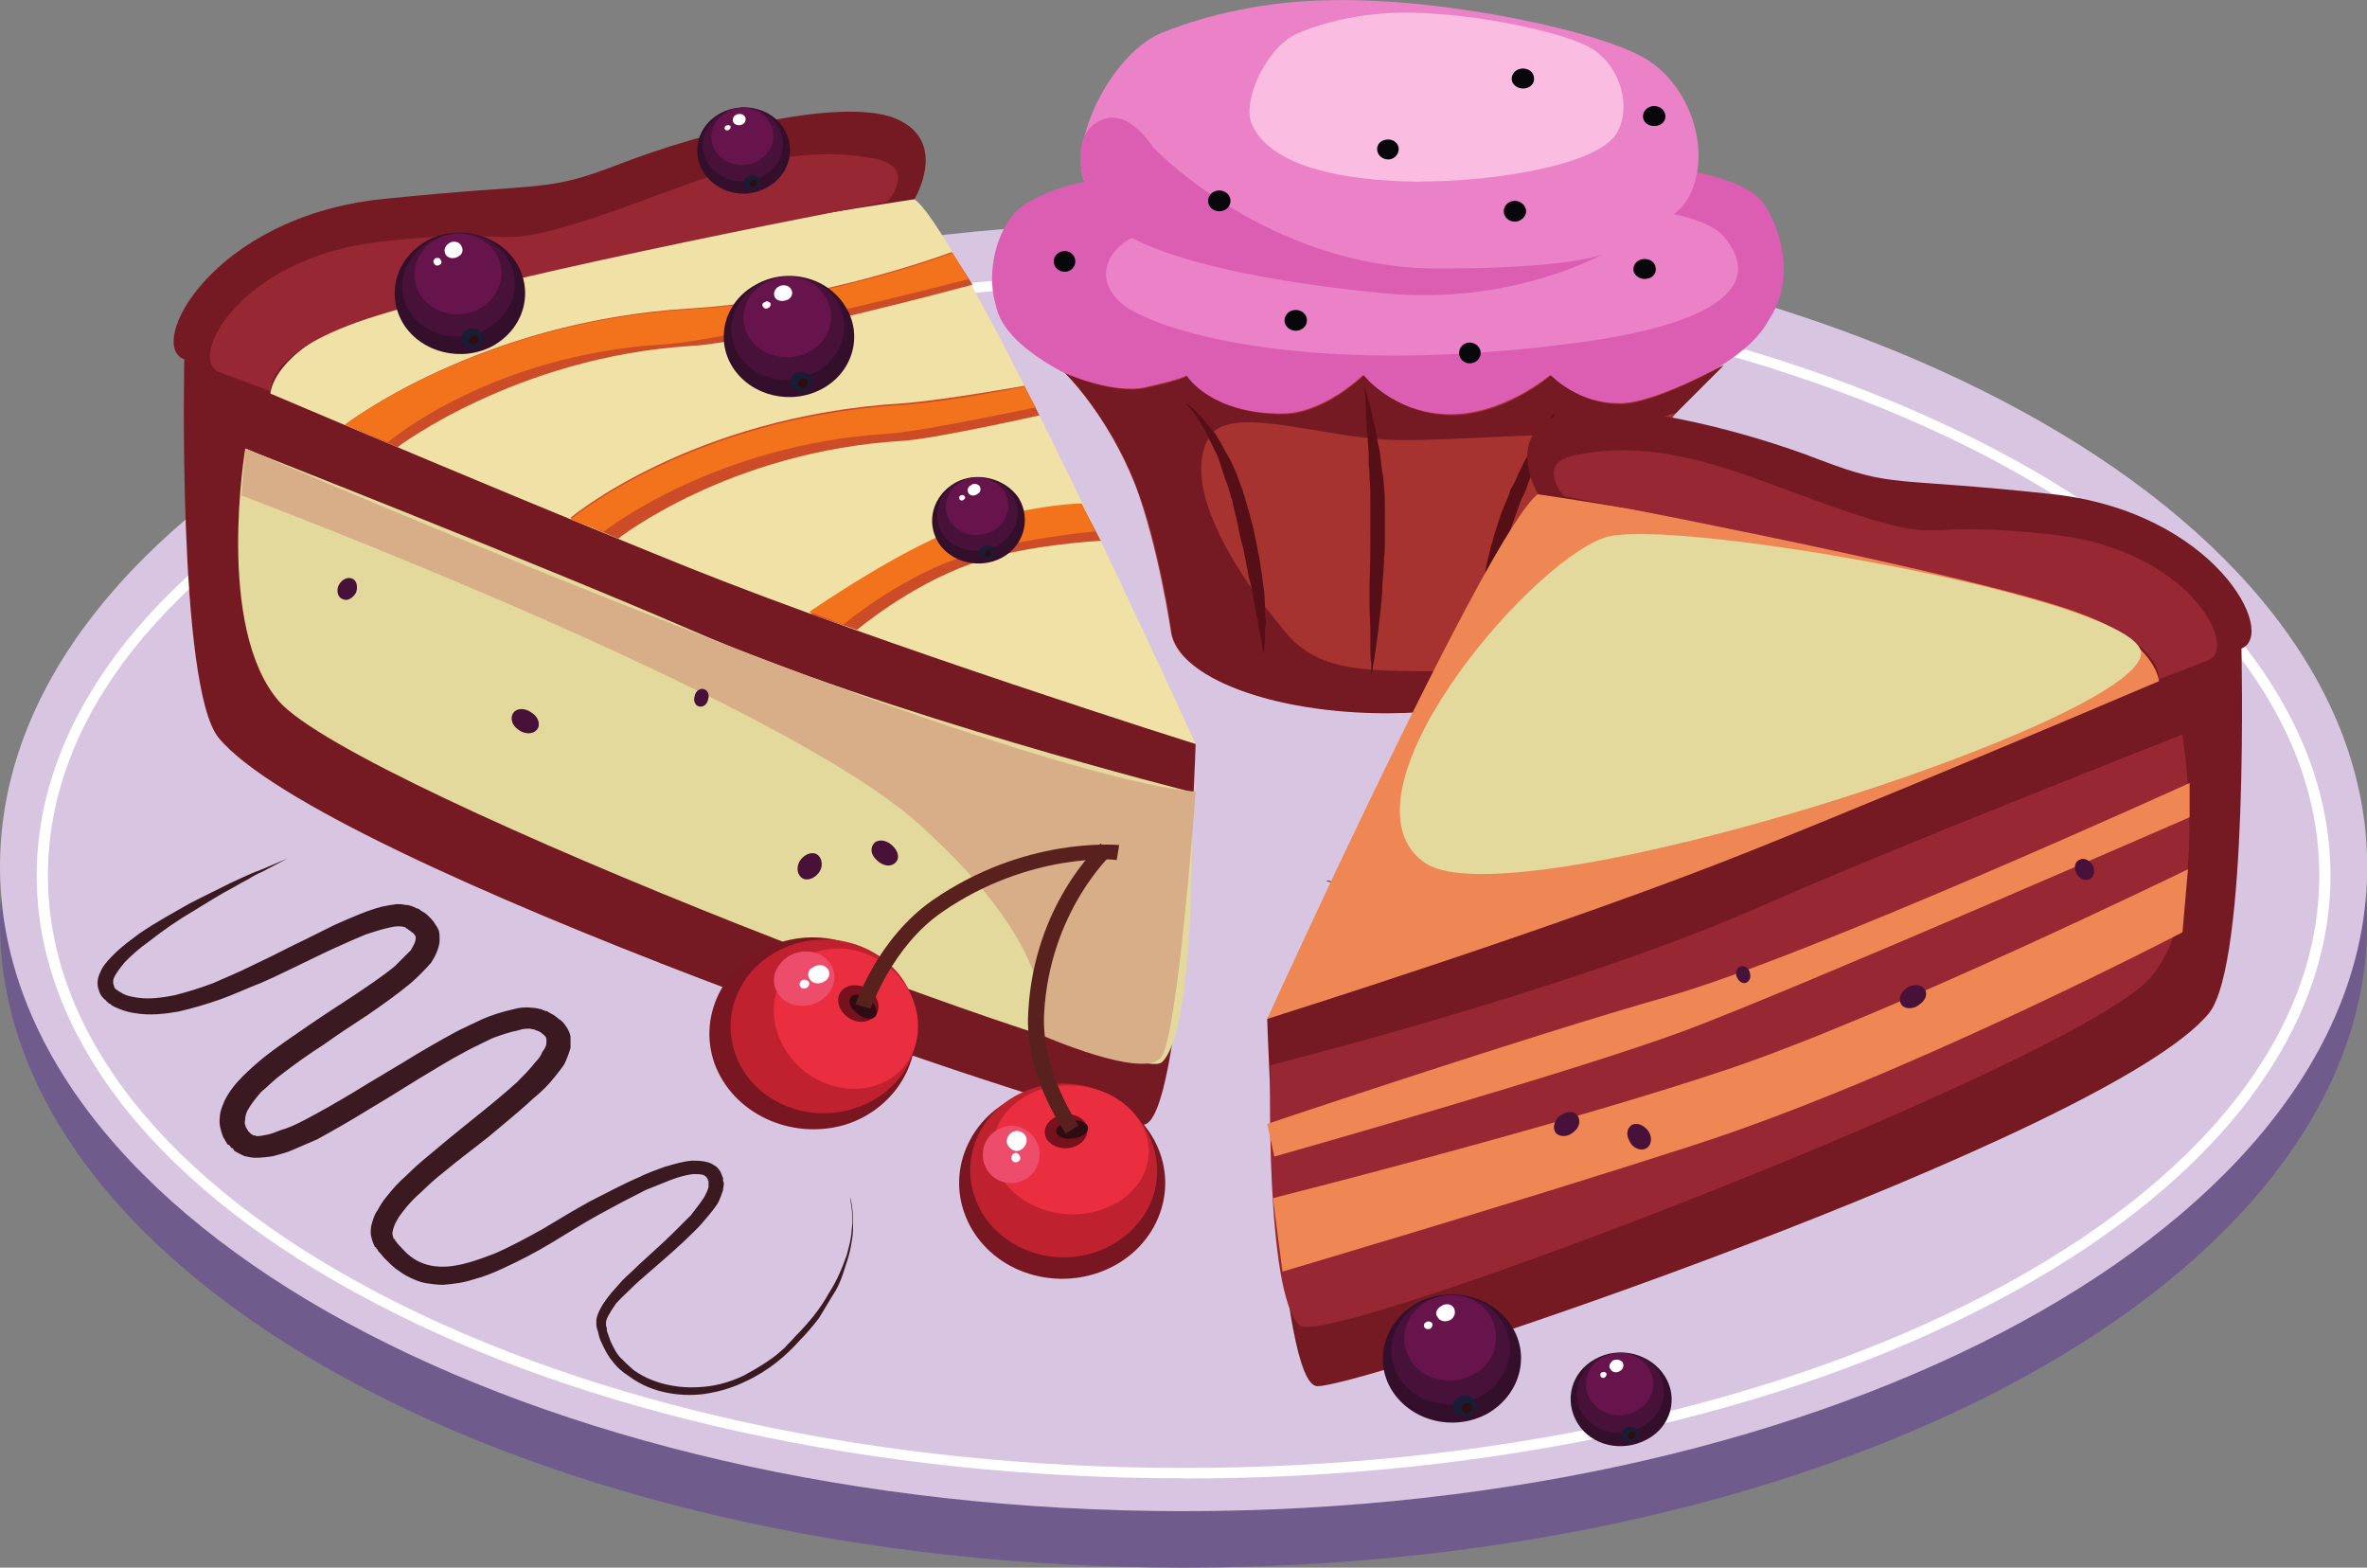 <?xml version="1.0" encoding="UTF-8" standalone="no"?>
<svg
   xmlns:dc="http://purl.org/dc/elements/1.1/"
   xmlns:cc="http://creativecommons.org/ns#"
   xmlns:rdf="http://www.w3.org/1999/02/22-rdf-syntax-ns#"
   xmlns:svg="http://www.w3.org/2000/svg"
   xmlns="http://www.w3.org/2000/svg"
   xmlns:sodipodi="http://sodipodi.sourceforge.net/DTD/sodipodi-0.dtd"
   xmlns:inkscape="http://www.inkscape.org/namespaces/inkscape"
   width="11.609pt"
   height="7.688pt"
   viewBox="0 0 11.609 7.688"
   version="1.2"
   id="svg320"
   sodipodi:docname="dessert.svg"
   inkscape:version="0.92.4 (5da689c313, 2019-01-14)">
  <rect x="0" y="0" width="11.609" height="7.688" fill="#808080" stroke="none"/>
  <sodipodi:namedview
     pagecolor="#ffffff"
     bordercolor="#666666"
     borderopacity="1"
     objecttolerance="10"
     gridtolerance="10"
     guidetolerance="10"
     inkscape:pageopacity="0"
     inkscape:pageshadow="2"
     inkscape:window-width="1920"
     inkscape:window-height="1046"
     id="namedview322"
     showgrid="false"
     inkscape:zoom="5.8999996"
     inkscape:cx="7.7395836"
     inkscape:cy="4.0989581"
     inkscape:window-x="-11"
     inkscape:window-y="-11"
     inkscape:window-maximized="1"
     inkscape:current-layer="svg320" />
  <defs
     id="defs53">
    <clipPath
       id="clip1">
      <path
         d="m 9.195,11.75 h 11.609 v 6.324 H 9.195 Z m 0,0"
         id="path2"
         inkscape:connector-curvature="0" />
    </clipPath>
    <clipPath
       id="clip2">
      <path
         d="m 9.195,11.469 h 11.609 v 6.332 H 9.195 Z m 0,0"
         id="path5"
         inkscape:connector-curvature="0" />
    </clipPath>
    <clipPath
       id="clip3">
      <path
         d="m 9.195,11 h 11.609 v 7 H 9.195 Z m 0,0"
         id="path8"
         inkscape:connector-curvature="0" />
    </clipPath>
    <clipPath
       id="clip4">
      <path
         d="m 14,10.375 h 4 V 12 h -4 z m 0,0"
         id="path11"
         inkscape:connector-curvature="0" />
    </clipPath>
    <clipPath
       id="clip5">
      <path
         d="m 15,10.375 h 3 V 12 h -3 z m 0,0"
         id="path14"
         inkscape:connector-curvature="0" />
    </clipPath>
    <clipPath
       id="clip6">
      <path
         d="m 14,10.375 h 4 V 12 h -4 z m 0,0"
         id="path17"
         inkscape:connector-curvature="0" />
    </clipPath>
    <clipPath
       id="clip7">
      <path
         d="m 17,10.375 h 1 V 12 h -1 z m 0,0"
         id="path20"
         inkscape:connector-curvature="0" />
    </clipPath>
    <clipPath
       id="clip8">
      <path
         d="m 16,10.375 h 1 V 11 h -1 z m 0,0"
         id="path23"
         inkscape:connector-curvature="0" />
    </clipPath>
    <clipPath
       id="clip9">
      <path
         d="m 10,10.375 h 4 V 13 h -4 z m 0,0"
         id="path26"
         inkscape:connector-curvature="0" />
    </clipPath>
    <clipPath
       id="clip10">
      <path
         d="m 15,12 h 5.805 v 4 H 15 Z m 0,0"
         id="path29"
         inkscape:connector-curvature="0" />
    </clipPath>
    <clipPath
       id="clip11">
      <path
         d="m 15,13 h 5.805 v 5 H 15 Z m 0,0"
         id="path32"
         inkscape:connector-curvature="0" />
    </clipPath>
    <clipPath
       id="clip12">
      <path
         d="m 16,12 h 4.805 v 2 H 16 Z m 0,0"
         id="path35"
         inkscape:connector-curvature="0" />
    </clipPath>
    <clipPath
       id="clip13">
      <path
         d="m 16,12 h 4.805 v 2 H 16 Z m 0,0"
         id="path38"
         inkscape:connector-curvature="0" />
    </clipPath>
    <clipPath
       id="clip14">
      <path
         d="m 12,10.375 h 2 V 12 h -2 z m 0,0"
         id="path41"
         inkscape:connector-curvature="0" />
    </clipPath>
    <clipPath
       id="clip15">
      <path
         d="m 12,10.375 h 1 V 12 h -1 z m 0,0"
         id="path44"
         inkscape:connector-curvature="0" />
    </clipPath>
    <clipPath
       id="clip16">
      <path
         d="m 12,10.375 h 1 V 11 h -1 z m 0,0"
         id="path47"
         inkscape:connector-curvature="0" />
    </clipPath>
    <clipPath
       id="clip17">
      <path
         d="M 9.195,14 H 14 v 4 H 9.195 Z m 0,0"
         id="path50"
         inkscape:connector-curvature="0" />
    </clipPath>
  </defs>
  <g
     id="surface1"
     transform="translate(-9.195,-10.386)">
    <g
       clip-path="url(#clip1)"
       id="g57"
       style="clip-rule:nonzero">
      <path
         style="fill:#705c8c;fill-opacity:1;fill-rule:nonzero;stroke:none"
         d="m 20.805,14.914 c 0,1.746 -2.598,3.16 -5.805,3.16 -3.207,0 -5.805,-1.414 -5.805,-3.16 0,-1.75 2.598,-3.164 5.805,-3.164 3.207,0 5.805,1.414 5.805,3.164"
         id="path55"
         inkscape:connector-curvature="0" />
    </g>
    <g
       clip-path="url(#clip2)"
       id="g61"
       style="clip-rule:nonzero">
      <path
         style="fill:#d7c5e1;fill-opacity:1;fill-rule:nonzero;stroke:none"
         d="m 20.805,14.637 c 0,1.746 -2.598,3.16 -5.805,3.16 -3.207,0 -5.805,-1.414 -5.805,-3.16 0,-1.75 2.598,-3.164 5.805,-3.164 3.207,0 5.805,1.414 5.805,3.164"
         id="path59"
         inkscape:connector-curvature="0" />
    </g>
    <g
       clip-path="url(#clip3)"
       id="g65"
       style="clip-rule:nonzero">
      <path
         style="fill:#ffffff;fill-opacity:1;fill-rule:nonzero;stroke:none"
         d="m 15,11.773 c -1.492,0 -2.891,0.305 -3.945,0.855 -1.047,0.551 -1.625,1.277 -1.625,2.051 0,0.773 0.578,1.504 1.625,2.051 1.055,0.551 2.453,0.855 3.945,0.855 1.492,0 2.891,-0.305 3.945,-0.855 1.047,-0.547 1.625,-1.277 1.625,-2.051 0,-0.773 -0.578,-1.5 -1.625,-2.051 C 17.891,12.078 16.492,11.773 15,11.773 Z m 0,5.863 c -0.758,0 -1.492,-0.078 -2.184,-0.23 C 12.145,17.258 11.547,17.047 11.027,16.773 10.512,16.504 10.105,16.188 9.82,15.836 9.527,15.469 9.375,15.082 9.375,14.68 c 0,-0.402 0.152,-0.789 0.445,-1.156 0.285,-0.352 0.691,-0.668 1.207,-0.938 0.52,-0.27 1.117,-0.484 1.789,-0.633 0.691,-0.152 1.426,-0.23 2.184,-0.23 0.758,0 1.492,0.078 2.184,0.23 0.672,0.148 1.27,0.363 1.789,0.633 0.516,0.27 0.922,0.586 1.207,0.938 0.293,0.367 0.445,0.754 0.445,1.156 0,0.402 -0.152,0.789 -0.445,1.156 -0.285,0.352 -0.691,0.668 -1.207,0.938 -0.52,0.273 -1.117,0.484 -1.789,0.633 C 16.492,17.559 15.758,17.637 15,17.637"
         id="path63"
         inkscape:connector-curvature="0" />
    </g>
    <path
       style="fill:#dc5eb3;fill-opacity:1;fill-rule:nonzero;stroke:none"
       d="m 17.895,11.855 c 0,0.32 -0.828,0.688 -1.883,0.688 -1.055,0 -1.934,-0.367 -1.934,-0.688 0,-0.324 0.855,-0.582 1.906,-0.582 1.055,0 1.91,0.258 1.91,0.582"
       id="path67"
       inkscape:connector-curvature="0" />
    <path
       style="fill:#dc5eb3;fill-opacity:1;fill-rule:nonzero;stroke:none"
       d="m 14.676,11.273 c 0,0 -0.195,-0.035 -0.445,0.109 -0.18,0.105 -0.25,0.504 -0.047,0.66 0.246,0.191 1.074,0.258 2.453,0.254 0.273,0 1.066,-0.184 1.152,-0.254 0.23,-0.188 0.164,-0.508 0.051,-0.664 -0.117,-0.152 -0.547,-0.176 -0.547,-0.176 l -2.617,0.07"
       id="path69"
       inkscape:connector-curvature="0" />
    <path
       style="fill:#eb82c7;fill-opacity:1;fill-rule:nonzero;stroke:none"
       d="m 15.098,11.469 c 0,0 -0.16,-0.031 -0.363,0.09 -0.145,0.082 -0.168,0.25 0.016,0.352 0.277,0.152 1.047,0.316 2.234,0.148 0.418,-0.059 0.91,-0.203 0.672,-0.504 -0.094,-0.125 -0.441,-0.145 -0.441,-0.145 l -2.117,0.059"
       id="path71"
       inkscape:connector-curvature="0" />
    <g
       clip-path="url(#clip4)"
       id="g75"
       style="clip-rule:nonzero">
      <path
         style="fill:#eb82c7;fill-opacity:1;fill-rule:nonzero;stroke:none"
         d="m 15.723,10.387 c -0.387,0.004 -0.691,0.102 -0.84,0.164 -0.242,0.109 -0.445,0.531 -0.371,0.723 0.141,0.359 0.742,0.473 1.352,0.477 0.613,0.004 1.457,-0.129 1.609,-0.391 0.121,-0.211 0.023,-0.535 -0.191,-0.676 C 17.062,10.539 16.273,10.375 15.723,10.387"
         id="path73"
         inkscape:connector-curvature="0" />
    </g>
    <g
       clip-path="url(#clip5)"
       id="g79"
       style="clip-rule:nonzero">
      <path
         style="fill:#fabde1;fill-opacity:1;fill-rule:nonzero;stroke:none"
         d="m 16.164,11.277 c -0.004,0 -0.008,0 -0.012,0 -0.371,-0.004 -0.734,-0.074 -0.82,-0.289 -0.043,-0.117 0.078,-0.375 0.227,-0.438 0.086,-0.039 0.273,-0.098 0.508,-0.102 0.008,0 0.016,0 0.023,0 0.332,0 0.793,0.098 0.918,0.18 0.133,0.086 0.191,0.281 0.117,0.41 -0.09,0.156 -0.594,0.238 -0.961,0.238"
         id="path77"
         inkscape:connector-curvature="0" />
    </g>
    <g
       clip-path="url(#clip6)"
       id="g83"
       style="clip-rule:nonzero">
      <path
         style="fill:#dc5eb3;fill-opacity:1;fill-rule:nonzero;stroke:none"
         d="m 14.848,11.105 c 0,0 -0.141,-0.23 -0.293,-0.105 -0.109,0.09 -0.062,0.332 0.062,0.461 0.152,0.16 0.641,0.293 1.363,0.363 0.629,0.062 1.074,-0.191 1.074,-0.191 0,0 -0.148,0.07 -0.805,0.07 -0.84,0 -1.402,-0.598 -1.402,-0.598"
         id="path81"
         inkscape:connector-curvature="0" />
    </g>
    <path
       style="fill:#a63330;fill-opacity:1;fill-rule:nonzero;stroke:none"
       d="m 17.141,12.363 c -0.211,0.004 -0.344,-0.137 -0.344,-0.137 0,0 -0.238,0.203 -0.512,0.191 -0.266,-0.012 -0.406,-0.191 -0.406,-0.191 0,0 -0.191,0.188 -0.398,0.188 -0.344,0 -0.465,-0.176 -0.469,-0.188 0,0.004 -0.012,0.016 -0.199,0.059 -0.164,0.035 -0.395,-0.07 -0.395,-0.07 0,0 0.207,0.203 0.344,0.547 0.113,0.297 0.176,0.723 0.176,0.723 0.031,0.219 0.488,0.395 1.051,0.395 0.559,0 1.02,-0.176 1.051,-0.395 0,0 0,-0.305 0.16,-0.723 0.121,-0.316 0.445,-0.586 0.445,-0.586 0,0 -0.324,0.184 -0.504,0.188"
       id="path85"
       inkscape:connector-curvature="0" />
    <path
       style="fill:#07070c;fill-opacity:1;fill-rule:nonzero;stroke:none"
       d="m 17.316,11.707 c 0,0.027 -0.023,0.047 -0.055,0.047 -0.027,0 -0.055,-0.02 -0.055,-0.047 0,-0.031 0.027,-0.051 0.055,-0.051 0.031,0 0.055,0.02 0.055,0.051"
       id="path87"
       inkscape:connector-curvature="0" />
    <path
       style="fill:#07070c;fill-opacity:1;fill-rule:nonzero;stroke:none"
       d="m 16.457,12.117 c 0,0.027 -0.023,0.051 -0.055,0.051 -0.027,0 -0.051,-0.023 -0.051,-0.051 0,-0.027 0.023,-0.051 0.051,-0.051 0.031,0 0.055,0.023 0.055,0.051"
       id="path89"
       inkscape:connector-curvature="0" />
    <path
       style="fill:#07070c;fill-opacity:1;fill-rule:nonzero;stroke:none"
       d="m 15.605,11.957 c 0,0.027 -0.023,0.051 -0.055,0.051 -0.031,0 -0.055,-0.023 -0.055,-0.051 0,-0.027 0.023,-0.051 0.055,-0.051 0.031,0 0.055,0.023 0.055,0.051"
       id="path91"
       inkscape:connector-curvature="0" />
    <path
       style="fill:#07070c;fill-opacity:1;fill-rule:nonzero;stroke:none"
       d="m 16.68,11.422 c 0,0.027 -0.027,0.051 -0.055,0.051 -0.031,0 -0.055,-0.023 -0.055,-0.051 0,-0.027 0.023,-0.051 0.055,-0.051 0.027,0 0.055,0.023 0.055,0.051"
       id="path93"
       inkscape:connector-curvature="0" />
    <g
       clip-path="url(#clip7)"
       id="g97"
       style="clip-rule:nonzero">
      <path
         style="fill:#07070c;fill-opacity:1;fill-rule:nonzero;stroke:none"
         d="m 17.363,10.957 c 0,0.027 -0.023,0.047 -0.055,0.047 -0.031,0 -0.055,-0.02 -0.055,-0.047 0,-0.027 0.023,-0.051 0.055,-0.051 0.031,0 0.055,0.023 0.055,0.051"
         id="path95"
         inkscape:connector-curvature="0" />
    </g>
    <g
       clip-path="url(#clip8)"
       id="g101"
       style="clip-rule:nonzero">
      <path
         style="fill:#07070c;fill-opacity:1;fill-rule:nonzero;stroke:none"
         d="m 16.719,10.773 c 0,0.027 -0.023,0.047 -0.055,0.047 -0.027,0 -0.055,-0.02 -0.055,-0.047 0,-0.031 0.027,-0.051 0.055,-0.051 0.031,0 0.055,0.02 0.055,0.051"
         id="path99"
         inkscape:connector-curvature="0" />
    </g>
    <path
       style="fill:#07070c;fill-opacity:1;fill-rule:nonzero;stroke:none"
       d="m 16.055,11.117 c 0,0.027 -0.023,0.051 -0.051,0.051 -0.031,0 -0.055,-0.023 -0.055,-0.051 0,-0.027 0.023,-0.047 0.055,-0.047 0.027,0 0.051,0.02 0.051,0.047"
       id="path103"
       inkscape:connector-curvature="0" />
    <path
       style="fill:#07070c;fill-opacity:1;fill-rule:nonzero;stroke:none"
       d="m 14.469,11.668 c 0,0.027 -0.023,0.051 -0.051,0.051 -0.031,0 -0.055,-0.023 -0.055,-0.051 0,-0.027 0.023,-0.051 0.055,-0.051 0.027,0 0.051,0.023 0.051,0.051"
       id="path105"
       inkscape:connector-curvature="0" />
    <path
       style="fill:#07070c;fill-opacity:1;fill-rule:nonzero;stroke:none"
       d="m 15.23,11.371 c 0,0.027 -0.023,0.051 -0.055,0.051 -0.031,0 -0.055,-0.023 -0.055,-0.051 0,-0.027 0.023,-0.051 0.055,-0.051 0.031,0 0.055,0.023 0.055,0.051"
       id="path107"
       inkscape:connector-curvature="0" />
    <path
       style="fill:#751923;fill-opacity:1;fill-rule:nonzero;stroke:none"
       d="m 15.477,13.457 c 0,0 -0.531,-0.605 -0.355,-0.922 0.094,-0.172 0.531,-0.008 0.891,0.008 0.191,0.008 0.535,-0.02 0.77,-0.023 0.301,-0.004 0.633,-0.109 0.633,-0.109 l 0.234,-0.234 c 0,0 -0.324,0.184 -0.5,0.191 -0.211,0.004 -0.348,-0.141 -0.348,-0.141 0,0 -0.238,0.207 -0.508,0.195 -0.266,-0.012 -0.41,-0.195 -0.41,-0.195 0,0 -0.191,0.191 -0.395,0.191 -0.344,0 -0.465,-0.176 -0.473,-0.188 0,0 -0.008,0.016 -0.199,0.059 -0.16,0.035 -0.395,-0.07 -0.395,-0.07 0,0 0.211,0.203 0.344,0.547 0.117,0.297 0.176,0.723 0.176,0.723 0.035,0.219 0.492,0.395 1.055,0.395 0.457,0 0.848,-0.117 0.992,-0.281 -0.164,0.047 -0.371,0.074 -0.602,0.074 -0.492,0 -0.734,0.02 -0.91,-0.219"
       id="path109"
       inkscape:connector-curvature="0" />
    <path
       style="fill:#570f17;fill-opacity:1;fill-rule:nonzero;stroke:none"
       d="m 15.008,12.363 c 0,0 0.008,0.004 0.016,0.008 0.008,0.008 0.02,0.016 0.031,0.027 0.016,0.016 0.031,0.031 0.047,0.051 0.016,0.02 0.035,0.043 0.055,0.066 0.016,0.027 0.035,0.059 0.051,0.09 0.02,0.031 0.035,0.066 0.051,0.102 0.008,0.02 0.012,0.035 0.02,0.055 0.004,0.012 0.008,0.02 0.012,0.031 0,0.008 0.004,0.02 0.008,0.027 0.004,0.02 0.012,0.039 0.016,0.059 0.008,0.02 0.012,0.039 0.016,0.059 0.008,0.023 0.012,0.043 0.016,0.062 0.004,0.02 0.008,0.039 0.012,0.059 0.008,0.039 0.016,0.078 0.02,0.117 0.004,0.02 0.008,0.039 0.008,0.055 0.004,0.02 0.004,0.039 0.008,0.055 0.004,0.035 0.004,0.07 0.004,0.102 0,0.016 0.004,0.027 0.004,0.043 0,0.016 0,0.027 -0.004,0.039 0,0.012 0,0.023 0,0.035 0,0.012 0,0.02 0,0.031 -0.004,0.016 -0.004,0.031 -0.004,0.039 -0.004,0.012 -0.004,0.016 -0.004,0.016 0,0 -0.004,-0.02 -0.008,-0.055 -0.004,-0.02 -0.008,-0.039 -0.012,-0.062 -0.004,-0.027 -0.008,-0.055 -0.016,-0.082 -0.004,-0.031 -0.012,-0.062 -0.016,-0.098 -0.004,-0.016 -0.008,-0.035 -0.012,-0.051 -0.004,-0.012 -0.004,-0.02 -0.008,-0.027 0,-0.012 -0.004,-0.02 -0.004,-0.027 -0.008,-0.039 -0.016,-0.078 -0.023,-0.117 -0.012,-0.039 -0.02,-0.078 -0.027,-0.117 -0.008,-0.039 -0.02,-0.078 -0.027,-0.117 -0.004,-0.008 -0.008,-0.02 -0.008,-0.027 -0.004,-0.012 -0.008,-0.02 -0.008,-0.027 -0.008,-0.02 -0.012,-0.039 -0.02,-0.055 -0.012,-0.039 -0.023,-0.07 -0.035,-0.105 -0.016,-0.031 -0.027,-0.059 -0.043,-0.086 -0.012,-0.027 -0.027,-0.055 -0.039,-0.074 -0.012,-0.02 -0.027,-0.039 -0.035,-0.055 -0.023,-0.027 -0.039,-0.043 -0.039,-0.043"
       id="path111"
       inkscape:connector-curvature="0" />
    <path
       style="fill:#570f17;fill-opacity:1;fill-rule:nonzero;stroke:none"
       d="m 15.887,12.281 c 0,0 0.004,0.004 0.004,0.016 0.004,0.012 0.008,0.023 0.012,0.043 0.008,0.02 0.012,0.043 0.02,0.07 0.004,0.012 0.004,0.027 0.008,0.043 0.004,0.012 0.008,0.031 0.012,0.047 0.004,0.016 0.004,0.031 0.008,0.051 0.004,0.016 0.008,0.035 0.012,0.055 0.004,0.039 0.008,0.078 0.016,0.121 0.004,0.039 0.008,0.082 0.008,0.129 0,0.02 0,0.043 0,0.066 0,0.023 0,0.043 0,0.066 0,0.023 0,0.043 0,0.066 0,0.023 0,0.043 -0.004,0.066 0,0.043 -0.004,0.086 -0.008,0.129 0,0.043 -0.004,0.082 -0.008,0.121 -0.004,0.035 -0.008,0.07 -0.012,0.105 -0.008,0.066 -0.016,0.121 -0.023,0.16 -0.004,0.02 -0.004,0.035 -0.008,0.043 0,0.012 -0.004,0.016 -0.004,0.016 0,0 0,-0.004 0,-0.016 0,-0.008 0,-0.023 0,-0.043 -0.004,-0.02 -0.004,-0.043 -0.004,-0.07 0,-0.027 0,-0.059 0,-0.094 0,-0.031 -0.004,-0.066 -0.004,-0.105 0,-0.039 0,-0.078 0,-0.121 0.004,-0.082 0.004,-0.172 0.004,-0.258 0,-0.023 0,-0.047 0,-0.066 v -0.031 c 0,-0.012 0,-0.023 0,-0.035 0,-0.043 0,-0.086 -0.004,-0.125 0,-0.023 0,-0.043 -0.004,-0.062 0,-0.02 0,-0.039 0,-0.059 -0.004,-0.035 -0.004,-0.074 -0.008,-0.105 -0.004,-0.066 -0.008,-0.121 -0.008,-0.16 0,-0.02 -0.004,-0.035 -0.004,-0.047 0,-0.012 0,-0.016 0,-0.016"
       id="path113"
       inkscape:connector-curvature="0" />
    <path
       style="fill:#570f17;fill-opacity:1;fill-rule:nonzero;stroke:none"
       d="m 16.82,12.41 c 0,0 -0.004,0.02 -0.016,0.051 -0.008,0.016 -0.016,0.039 -0.023,0.059 -0.008,0.023 -0.02,0.051 -0.027,0.078 -0.012,0.027 -0.023,0.059 -0.035,0.09 -0.016,0.031 -0.027,0.062 -0.039,0.098 -0.004,0.008 -0.008,0.016 -0.012,0.027 -0.004,0.008 -0.008,0.016 -0.012,0.023 -0.008,0.02 -0.012,0.035 -0.02,0.055 -0.012,0.035 -0.027,0.074 -0.039,0.109 -0.012,0.039 -0.023,0.078 -0.035,0.113 -0.008,0.035 -0.02,0.074 -0.027,0.109 -0.012,0.035 -0.02,0.07 -0.027,0.102 -0.008,0.035 -0.016,0.066 -0.023,0.094 -0.004,0.027 -0.012,0.055 -0.016,0.078 -0.004,0.023 -0.012,0.043 -0.012,0.062 -0.008,0.031 -0.012,0.051 -0.012,0.051 0,0 0,-0.004 0,-0.012 -0.004,-0.012 -0.004,-0.023 -0.004,-0.043 0,-0.016 0,-0.035 0.004,-0.062 0,-0.023 0,-0.051 0.004,-0.078 0,-0.031 0.004,-0.062 0.008,-0.098 0.008,-0.031 0.012,-0.07 0.02,-0.105 0.004,-0.035 0.012,-0.074 0.023,-0.113 0.004,-0.02 0.008,-0.039 0.016,-0.059 0.004,-0.02 0.008,-0.035 0.016,-0.055 0.012,-0.039 0.023,-0.078 0.039,-0.113 0.008,-0.02 0.016,-0.039 0.023,-0.055 0.004,-0.012 0.008,-0.02 0.008,-0.027 0.008,-0.012 0.012,-0.02 0.016,-0.027 0.008,-0.016 0.016,-0.031 0.023,-0.051 0.008,-0.016 0.016,-0.031 0.023,-0.047 0.008,-0.016 0.016,-0.031 0.023,-0.043 0.008,-0.016 0.016,-0.027 0.023,-0.043 0.008,-0.012 0.012,-0.023 0.02,-0.035 0.008,-0.012 0.016,-0.023 0.023,-0.035 0.012,-0.02 0.023,-0.039 0.035,-0.055 0.004,-0.004 0.008,-0.012 0.012,-0.02 0.004,-0.004 0.008,-0.008 0.012,-0.012 0.004,-0.004 0.004,-0.008 0.008,-0.008 0,-0.004 0,-0.004 0,-0.004"
       id="path115"
       inkscape:connector-curvature="0" />
    <path
       style="fill:#f0e1a6;fill-opacity:1;fill-rule:nonzero;stroke:none"
       d="m 15.059,14.035 c 0,0 -1.133,-2.492 -1.379,-2.672 -0.289,-0.207 -3.582,0.418 -3.582,0.773 0,0.453 4.961,1.898 4.961,1.898"
       id="path117"
       inkscape:connector-curvature="0" />
    <path
       style="fill:#751923;fill-opacity:1;fill-rule:nonzero;stroke:none"
       d="m 14.801,15.902 c 0.199,0 0.258,-1.867 0.258,-1.867 0,0 -1.523,-0.48 -2.48,-0.863 -1.008,-0.406 -2.48,-1.035 -2.48,-1.035 0,0 -0.035,1.617 0.168,1.867 0.512,0.621 4.281,1.898 4.535,1.898"
       id="path119"
       inkscape:connector-curvature="0" />
    <g
       clip-path="url(#clip9)"
       id="g123"
       style="clip-rule:nonzero">
      <path
         style="fill:#751923;fill-opacity:1;fill-rule:nonzero;stroke:none"
         d="m 13.68,11.363 c 0,0 0.16,-0.266 -0.066,-0.383 -0.25,-0.137 -0.988,0.059 -1.371,0.207 -0.383,0.148 -0.348,0.09 -1.18,0.176 -0.828,0.09 -1.152,0.715 -0.965,0.785 0.191,0.07 0.422,0.184 0.422,0.184 0,0 -0.023,-0.258 0.641,-0.461 0.812,-0.254 2.52,-0.508 2.52,-0.508"
         id="path121"
         inkscape:connector-curvature="0" />
    </g>
    <path
       style="fill:#e3d99c;fill-opacity:1;fill-rule:nonzero;stroke:none"
       d="m 14.891,15.598 c 0.18,-0.16 0.148,-1.328 0.148,-1.328 0,0 -1.504,-0.379 -2.461,-0.797 -0.719,-0.312 -2.18,-0.887 -2.18,-0.887 0,0 -0.148,0.875 0.164,1.238 0.379,0.438 4.191,1.891 4.328,1.773"
       id="path125"
       inkscape:connector-curvature="0" />
    <path
       style="fill:#cc4c28;fill-opacity:1;fill-rule:nonzero;stroke:none"
       d="m 10.887,12.469 c 0,0 0.656,-0.508 1.691,-0.57 0.656,-0.039 1.285,-0.277 1.285,-0.277 l 0.102,0.16 c 0,0 -1.035,0.281 -1.387,0.301 -0.852,0.055 -1.434,0.496 -1.434,0.496 L 10.887,12.469"
       id="path127"
       inkscape:connector-curvature="0" />
    <path
       style="fill:#cc4c28;fill-opacity:1;fill-rule:nonzero;stroke:none"
       d="m 11.992,12.926 c 0,0 0.594,-0.5 1.629,-0.562 0.207,-0.016 0.598,-0.086 0.598,-0.086 l 0.074,0.145 c 0,0 -0.523,0.117 -0.672,0.125 -0.852,0.051 -1.395,0.48 -1.395,0.48 l -0.234,-0.102"
       id="path129"
       inkscape:connector-curvature="0" />
    <path
       style="fill:#cc4c28;fill-opacity:1;fill-rule:nonzero;stroke:none"
       d="m 13.168,13.398 c 0,0 0.484,-0.336 0.789,-0.43 0.336,-0.102 0.547,-0.102 0.547,-0.102 l 0.09,0.172 c 0,0 -0.383,0.02 -0.637,0.113 -0.305,0.109 -0.559,0.324 -0.559,0.324 l -0.23,-0.078"
       id="path131"
       inkscape:connector-curvature="0" />
    <path
       style="fill:#d7ae87;fill-opacity:1;fill-rule:nonzero;stroke:none"
       d="m 10.379,12.816 c 0,0 2.621,0.984 3.32,1.609 0.746,0.668 0.598,1.035 0.598,1.035 0,0 0.516,0.227 0.594,0.109 0.082,-0.113 0.168,-1.301 0.168,-1.301 0,0 -0.465,0 -2.441,-0.773 -1.176,-0.457 -2.219,-0.91 -2.219,-0.91 l -0.02,0.23"
       id="path133"
       inkscape:connector-curvature="0" />
    <path
       style="fill:#972833;fill-opacity:1;fill-rule:nonzero;stroke:none"
       d="m 13.547,11.375 c 0,0 0.152,-0.168 -0.062,-0.211 -0.492,-0.094 -0.906,0.137 -1.398,0.297 -0.508,0.164 -0.316,0.031 -1.016,0.109 -0.699,0.074 -0.961,0.578 -0.801,0.641 0.16,0.059 0.254,0.094 0.254,0.094 0,0 -0.039,-0.199 0.52,-0.371 0.688,-0.215 2.504,-0.559 2.504,-0.559"
       id="path135"
       inkscape:connector-curvature="0" />
    <path
       style="fill:#47113a;fill-opacity:1;fill-rule:nonzero;stroke:none"
       d="m 10.941,13.293 c -0.016,0.027 -0.043,0.043 -0.066,0.031 -0.023,-0.008 -0.031,-0.039 -0.02,-0.066 0.016,-0.031 0.043,-0.043 0.066,-0.035 0.023,0.008 0.031,0.039 0.02,0.07"
       id="path137"
       inkscape:connector-curvature="0" />
    <path
       style="fill:#47113a;fill-opacity:1;fill-rule:nonzero;stroke:none"
       d="m 11.805,13.883 c 0.031,0.02 0.043,0.059 0.023,0.082 -0.02,0.023 -0.059,0.023 -0.09,0 -0.035,-0.023 -0.043,-0.062 -0.023,-0.086 0.02,-0.023 0.059,-0.02 0.09,0.004"
       id="path139"
       inkscape:connector-curvature="0" />
    <path
       style="fill:#47113a;fill-opacity:1;fill-rule:nonzero;stroke:none"
       d="m 12.668,13.816 c -0.004,0.023 -0.023,0.039 -0.043,0.035 -0.02,-0.004 -0.031,-0.027 -0.023,-0.051 0.004,-0.023 0.023,-0.039 0.043,-0.035 0.02,0.004 0.031,0.027 0.023,0.051"
       id="path141"
       inkscape:connector-curvature="0" />
    <path
       style="fill:#47113a;fill-opacity:1;fill-rule:nonzero;stroke:none"
       d="m 13.215,14.66 c -0.02,0.031 -0.055,0.047 -0.082,0.035 -0.027,-0.016 -0.035,-0.051 -0.016,-0.086 0.02,-0.031 0.055,-0.047 0.082,-0.035 0.027,0.016 0.035,0.055 0.016,0.086"
       id="path143"
       inkscape:connector-curvature="0" />
    <path
       style="fill:#47113a;fill-opacity:1;fill-rule:nonzero;stroke:none"
       d="m 13.574,14.535 c 0.027,0.027 0.035,0.062 0.012,0.082 -0.023,0.023 -0.062,0.016 -0.09,-0.012 -0.031,-0.027 -0.035,-0.062 -0.012,-0.086 0.023,-0.02 0.062,-0.012 0.09,0.016"
       id="path145"
       inkscape:connector-curvature="0" />
    <path
       style="fill:#f3731c;fill-opacity:1;fill-rule:nonzero;stroke:none"
       d="m 10.887,12.469 c 0,0 0.656,-0.504 1.691,-0.566 0.66,-0.039 1.289,-0.277 1.289,-0.277 l 0.078,0.129 c 0,0 -1.145,0.297 -1.496,0.32 -0.852,0.051 -1.352,0.48 -1.352,0.48 l -0.211,-0.086"
       id="path147"
       inkscape:connector-curvature="0" />
    <path
       style="fill:#f3731c;fill-opacity:1;fill-rule:nonzero;stroke:none"
       d="m 11.992,12.934 c 0,0 0.594,-0.5 1.629,-0.562 0.207,-0.012 0.598,-0.09 0.598,-0.09 l 0.055,0.102 c 0,0 -0.574,0.121 -0.723,0.129 -0.852,0.051 -1.395,0.48 -1.395,0.48 l -0.164,-0.059"
       id="path149"
       inkscape:connector-curvature="0" />
    <path
       style="fill:#f3731c;fill-opacity:1;fill-rule:nonzero;stroke:none"
       d="m 13.164,13.387 c 0,0 0.484,-0.336 0.789,-0.43 C 14.289,12.855 14.5,12.855 14.5,12.855 l 0.066,0.137 c 0,0 -0.418,0.039 -0.676,0.133 -0.305,0.109 -0.559,0.324 -0.559,0.324 l -0.168,-0.062"
       id="path151"
       inkscape:connector-curvature="0" />
    <path
       style="fill:#3a1921;fill-opacity:1;fill-rule:nonzero;stroke:none"
       d="m 15.703,14.703 c 0,0 0.055,0.016 0.152,0.043 0.051,0.016 0.113,0.035 0.188,0.055 0.074,0.02 0.156,0.043 0.254,0.066 0.047,0.012 0.094,0.023 0.148,0.035 0.051,0.012 0.109,0.02 0.164,0.023 0.016,0 0.031,0 0.043,-0.004 0.016,0 0.027,-0.004 0.039,-0.008 0.012,-0.004 0.023,-0.008 0.027,-0.016 0.004,-0.008 0.004,-0.016 0,-0.027 -0.004,-0.012 -0.008,-0.023 -0.016,-0.035 0,-0.004 -0.004,-0.008 -0.008,-0.012 v -0.004 l -0.004,-0.004 h -0.004 c 0,-0.004 0,-0.004 0,-0.004 l -0.004,-0.004 c 0,0 -0.004,-0.004 -0.008,-0.008 -0.02,-0.016 -0.047,-0.031 -0.078,-0.047 -0.059,-0.027 -0.125,-0.047 -0.191,-0.07 -0.07,-0.023 -0.141,-0.043 -0.215,-0.07 -0.035,-0.016 -0.07,-0.031 -0.109,-0.051 -0.035,-0.02 -0.07,-0.043 -0.102,-0.078 -0.008,-0.008 -0.016,-0.016 -0.02,-0.027 -0.004,-0.004 -0.004,-0.004 -0.004,-0.008 -0.004,-0.004 -0.004,-0.004 -0.004,-0.008 -0.004,-0.004 -0.004,-0.012 -0.008,-0.016 -0.004,-0.012 -0.008,-0.023 -0.008,-0.039 0,-0.012 0.004,-0.027 0.008,-0.039 0.004,-0.016 0.016,-0.027 0.027,-0.039 0.008,-0.008 0.02,-0.016 0.031,-0.023 0.023,-0.008 0.047,-0.016 0.07,-0.02 0.047,-0.008 0.094,-0.012 0.137,-0.012 0.043,0.004 0.09,0.004 0.133,0.008 0.09,0.008 0.18,0.023 0.27,0.039 0.09,0.016 0.18,0.031 0.273,0.051 0.09,0.02 0.184,0.039 0.277,0.059 0.047,0.008 0.094,0.02 0.145,0.023 0.047,0.008 0.094,0.016 0.141,0.02 0.047,0 0.09,0 0.129,-0.012 0.016,-0.008 0.031,-0.016 0.047,-0.027 0.016,-0.012 0.031,-0.027 0.047,-0.043 l 0.004,-0.008 0.004,-0.004 c 0,0 0.004,0 0.004,0 0,-0.004 0,-0.008 0.004,-0.008 0,-0.004 0,-0.008 0,-0.008 0,0 0,-0.004 -0.004,-0.008 -0.004,-0.004 -0.012,-0.008 -0.02,-0.016 -0.016,-0.008 -0.039,-0.02 -0.059,-0.027 -0.023,-0.008 -0.047,-0.016 -0.07,-0.023 -0.047,-0.016 -0.094,-0.027 -0.145,-0.035 -0.051,-0.012 -0.102,-0.023 -0.152,-0.031 -0.102,-0.02 -0.207,-0.039 -0.312,-0.059 -0.105,-0.023 -0.211,-0.043 -0.32,-0.074 -0.027,-0.008 -0.055,-0.016 -0.082,-0.027 -0.027,-0.008 -0.051,-0.02 -0.078,-0.035 -0.027,-0.012 -0.055,-0.027 -0.082,-0.055 -0.012,-0.012 -0.023,-0.027 -0.035,-0.047 -0.008,-0.02 -0.012,-0.047 -0.008,-0.066 0,-0.004 0,-0.004 0,-0.008 0.004,-0.004 0,-0.004 0.004,-0.008 v -0.008 c 0,0 0.004,-0.004 0.004,-0.008 0,-0.004 0.004,-0.004 0.004,-0.008 0,-0.004 0.004,-0.004 0.004,-0.008 0.004,-0.004 0.008,-0.012 0.012,-0.016 0.012,-0.016 0.031,-0.031 0.051,-0.039 0.02,-0.008 0.035,-0.012 0.051,-0.016 0.02,-0.004 0.035,-0.008 0.051,-0.008 0.031,-0.004 0.062,-0.004 0.09,-0.004 0.031,0 0.059,0.004 0.086,0.008 0.117,0.012 0.227,0.035 0.336,0.059 0.109,0.023 0.219,0.047 0.328,0.074 0.109,0.027 0.215,0.051 0.324,0.078 0.109,0.023 0.219,0.043 0.324,0.059 0.055,0.008 0.109,0.012 0.16,0.012 0.023,0 0.047,-0.004 0.066,-0.008 0.008,-0.004 0.016,-0.008 0.023,-0.008 0,-0.004 0.004,-0.004 0.004,-0.004 0,-0.004 0,0 0,-0.004 0.004,0 0.004,-0.004 0.004,-0.004 0,0 0.004,0 0.004,-0.004 0.004,-0.008 0.008,-0.012 0.012,-0.02 0,-0.004 0,-0.008 0,-0.012 0,-0.012 -0.008,-0.023 -0.02,-0.039 -0.016,-0.016 -0.035,-0.031 -0.055,-0.043 -0.02,-0.016 -0.043,-0.027 -0.062,-0.039 -0.047,-0.023 -0.098,-0.043 -0.148,-0.062 -0.047,-0.023 -0.102,-0.039 -0.152,-0.059 -0.102,-0.035 -0.207,-0.066 -0.312,-0.098 -0.105,-0.027 -0.211,-0.059 -0.316,-0.09 -0.051,-0.016 -0.105,-0.031 -0.156,-0.047 -0.055,-0.016 -0.105,-0.035 -0.16,-0.055 -0.023,-0.012 -0.051,-0.023 -0.078,-0.035 -0.012,-0.008 -0.027,-0.016 -0.043,-0.031 -0.008,-0.004 -0.016,-0.012 -0.023,-0.02 -0.004,-0.008 -0.008,-0.012 -0.008,-0.02 -0.004,-0.008 -0.008,-0.016 -0.008,-0.027 0,-0.008 0,-0.02 0.004,-0.027 0,-0.012 0.004,-0.02 0.012,-0.023 0,-0.004 0.004,-0.008 0.004,-0.008 0.004,-0.004 0.008,-0.008 0.008,-0.008 0,0 0.004,-0.004 0.008,-0.008 0.004,0 0.008,-0.004 0.012,-0.004 0.02,-0.016 0.039,-0.02 0.059,-0.023 0.035,-0.004 0.062,-0.004 0.094,0 0.059,0 0.113,0.012 0.164,0.02 0.055,0.012 0.105,0.02 0.16,0.031 0.102,0.027 0.203,0.051 0.305,0.078 0.098,0.027 0.195,0.055 0.293,0.078 0.195,0.055 0.387,0.105 0.574,0.145 0.094,0.023 0.184,0.043 0.277,0.059 0.09,0.012 0.18,0.023 0.27,0.027 0.043,0 0.086,0 0.125,-0.008 0.02,-0.004 0.039,-0.008 0.055,-0.016 0.008,-0.004 0.016,-0.008 0.023,-0.012 0,0 0.004,-0.004 0.004,-0.004 0,0.004 0,0.004 0,0.004 0,0 0,0 0,-0.004 -0.004,-0.004 -0.008,-0.008 -0.016,-0.016 -0.012,-0.008 -0.027,-0.02 -0.047,-0.031 -0.031,-0.02 -0.07,-0.039 -0.105,-0.055 -0.074,-0.035 -0.152,-0.062 -0.227,-0.09 -0.074,-0.027 -0.148,-0.055 -0.219,-0.078 -0.145,-0.047 -0.285,-0.09 -0.414,-0.129 -0.133,-0.039 -0.254,-0.074 -0.367,-0.105 -0.113,-0.031 -0.219,-0.062 -0.312,-0.086 -0.188,-0.051 -0.336,-0.094 -0.438,-0.121 -0.102,-0.023 -0.156,-0.039 -0.156,-0.039 0,0 0.055,0.012 0.156,0.035 0.102,0.023 0.254,0.055 0.445,0.102 0.094,0.023 0.199,0.047 0.316,0.074 0.113,0.031 0.238,0.062 0.371,0.098 0.129,0.035 0.27,0.074 0.418,0.117 0.074,0.023 0.148,0.047 0.223,0.074 0.078,0.023 0.156,0.055 0.234,0.086 0.039,0.016 0.078,0.035 0.117,0.059 0.02,0.012 0.039,0.023 0.059,0.039 0.008,0.008 0.02,0.016 0.027,0.031 0.004,0.004 0.008,0.012 0.012,0.023 0.004,0.012 0.004,0.023 0,0.035 -0.004,0.012 -0.012,0.02 -0.02,0.027 0,0.004 -0.004,0.004 -0.008,0.008 l -0.004,0.004 -0.008,0.004 c -0.008,0.008 -0.02,0.012 -0.035,0.016 -0.023,0.012 -0.047,0.02 -0.07,0.023 -0.047,0.008 -0.098,0.012 -0.145,0.012 -0.094,0 -0.188,-0.012 -0.281,-0.023 -0.094,-0.016 -0.188,-0.031 -0.285,-0.051 -0.188,-0.043 -0.383,-0.09 -0.578,-0.141 -0.098,-0.023 -0.195,-0.047 -0.297,-0.074 -0.098,-0.023 -0.199,-0.051 -0.301,-0.07 -0.051,-0.012 -0.102,-0.023 -0.152,-0.031 -0.051,-0.008 -0.102,-0.016 -0.152,-0.02 -0.023,0 -0.047,0 -0.066,0.004 -0.008,0 -0.016,0.004 -0.016,0.004 0.004,-0.004 0.004,-0.004 0,0 -0.004,0 0,0 0,0 0,0 0,-0.004 0,-0.004 0.004,0 0.004,-0.004 0.004,-0.004 0.004,-0.004 0.004,-0.008 0.004,-0.012 -0.004,-0.008 -0.004,-0.012 -0.004,-0.012 0,0 0,0.004 0.004,0.004 0.008,0.008 0.016,0.012 0.023,0.016 0.02,0.012 0.043,0.023 0.066,0.031 0.047,0.02 0.098,0.035 0.148,0.051 0.051,0.016 0.105,0.031 0.156,0.047 0.105,0.027 0.211,0.059 0.316,0.09 0.105,0.031 0.215,0.062 0.32,0.098 0.055,0.016 0.105,0.035 0.16,0.055 0.051,0.023 0.105,0.047 0.156,0.07 0.027,0.016 0.051,0.031 0.078,0.047 0.023,0.016 0.051,0.035 0.074,0.062 0.012,0.012 0.02,0.023 0.031,0.043 0.008,0.016 0.016,0.035 0.02,0.055 0,0.023 0,0.043 -0.008,0.062 -0.008,0.02 -0.016,0.039 -0.027,0.051 -0.004,0.004 -0.008,0.008 -0.008,0.012 l -0.008,0.004 c 0,0.004 0,0.004 -0.004,0.008 -0.008,0.008 -0.02,0.016 -0.027,0.02 -0.02,0.012 -0.039,0.02 -0.055,0.023 -0.035,0.012 -0.066,0.012 -0.098,0.012 -0.062,0.004 -0.121,-0.004 -0.18,-0.012 -0.117,-0.016 -0.227,-0.039 -0.336,-0.062 -0.109,-0.023 -0.219,-0.051 -0.328,-0.078 -0.109,-0.023 -0.215,-0.051 -0.324,-0.074 -0.109,-0.023 -0.215,-0.047 -0.32,-0.059 -0.055,-0.004 -0.105,-0.008 -0.152,-0.004 -0.023,0 -0.047,0.008 -0.059,0.012 -0.008,0.004 -0.012,0.008 -0.012,0.008 0,0 0,0.004 0,0.004 0,0 0,0 -0.004,0 0,0 0.004,0 0,0 v 0.004 c 0,-0.004 0,0 0,0 0,0 0,0 0,0.004 0,0.004 0,0.004 0,0.008 0.004,0.004 0.008,0.012 0.012,0.016 0.012,0.012 0.031,0.023 0.051,0.035 0.043,0.02 0.09,0.039 0.141,0.055 0.102,0.027 0.203,0.051 0.309,0.07 0.105,0.023 0.207,0.043 0.312,0.062 0.051,0.012 0.102,0.02 0.152,0.031 0.055,0.012 0.105,0.027 0.156,0.043 0.027,0.008 0.051,0.016 0.078,0.027 0.023,0.008 0.051,0.02 0.078,0.039 0.012,0.008 0.023,0.02 0.035,0.031 0.008,0.008 0.012,0.016 0.02,0.023 0.004,0.012 0.008,0.02 0.012,0.031 0,0.012 0,0.023 -0.004,0.035 0,0.012 -0.004,0.02 -0.008,0.027 -0.004,0.008 -0.008,0.016 -0.016,0.023 0,0.004 -0.004,0.004 -0.004,0.004 L 17.75,14.43 c -0.016,0.02 -0.035,0.039 -0.059,0.059 -0.023,0.016 -0.051,0.031 -0.082,0.039 -0.027,0.012 -0.059,0.016 -0.086,0.016 -0.027,0.004 -0.055,0.004 -0.082,0 -0.051,-0.004 -0.102,-0.012 -0.152,-0.02 -0.047,-0.008 -0.098,-0.02 -0.145,-0.027 -0.094,-0.02 -0.188,-0.043 -0.277,-0.062 -0.094,-0.02 -0.18,-0.039 -0.27,-0.055 -0.09,-0.016 -0.176,-0.031 -0.262,-0.039 -0.043,-0.008 -0.086,-0.008 -0.125,-0.012 -0.043,0 -0.082,0 -0.121,0.008 -0.02,0.004 -0.035,0.008 -0.051,0.016 -0.004,0 -0.012,0.004 -0.016,0.008 -0.004,0.004 -0.008,0.008 -0.008,0.012 -0.004,0.008 -0.004,0.02 0,0.035 0.004,0.004 0.004,0.008 0.004,0.008 0,0.004 0.004,0.004 0.004,0.008 v 0.004 c 0.004,0.008 0.008,0.012 0.016,0.02 0.02,0.023 0.047,0.043 0.078,0.062 0.031,0.02 0.066,0.035 0.102,0.047 0.066,0.031 0.137,0.055 0.207,0.078 0.066,0.023 0.137,0.047 0.199,0.078 0.031,0.016 0.059,0.035 0.086,0.059 0.004,0.004 0.008,0.008 0.012,0.012 l 0.004,0.004 v 0.004 l 0.012,0.012 c 0,0.004 0.004,0.008 0.004,0.012 0.008,0.016 0.016,0.031 0.02,0.047 0.004,0.012 0.004,0.02 0.004,0.031 0,0.008 -0.004,0.02 -0.012,0.027 -0.004,0.008 -0.012,0.016 -0.02,0.023 -0.012,0.004 -0.02,0.008 -0.027,0.012 -0.02,0.004 -0.035,0.004 -0.051,0.008 -0.016,0 -0.031,0 -0.047,0 -0.062,-0.004 -0.117,-0.016 -0.172,-0.027 -0.055,-0.016 -0.102,-0.027 -0.148,-0.043 -0.094,-0.027 -0.18,-0.051 -0.25,-0.074 -0.074,-0.023 -0.137,-0.047 -0.184,-0.062 -0.051,-0.016 -0.09,-0.031 -0.113,-0.039 -0.027,-0.008 -0.039,-0.012 -0.039,-0.012"
       id="path153"
       inkscape:connector-curvature="0" />
    <g
       clip-path="url(#clip10)"
       id="g157"
       style="clip-rule:nonzero">
      <path
         style="fill:#ee8754;fill-opacity:1;fill-rule:nonzero;stroke:none"
         d="m 15.41,15.383 c 0,0 1.09,-2.398 1.328,-2.574 0.277,-0.199 3.449,0.402 3.449,0.746 0,0.438 -4.777,1.828 -4.777,1.828"
         id="path155"
         inkscape:connector-curvature="0" />
    </g>
    <g
       clip-path="url(#clip11)"
       id="g161"
       style="clip-rule:nonzero">
      <path
         style="fill:#751923;fill-opacity:1;fill-rule:nonzero;stroke:none"
         d="m 15.656,17.184 c -0.191,0 -0.246,-1.801 -0.246,-1.801 0,0 1.469,-0.461 2.391,-0.832 0.973,-0.391 2.387,-0.996 2.387,-0.996 0,0 0.039,1.559 -0.16,1.801 -0.492,0.598 -4.125,1.828 -4.371,1.828"
         id="path159"
         inkscape:connector-curvature="0" />
    </g>
    <g
       clip-path="url(#clip12)"
       id="g165"
       style="clip-rule:nonzero">
      <path
         style="fill:#751923;fill-opacity:1;fill-rule:nonzero;stroke:none"
         d="m 16.738,12.809 c 0,0 -0.152,-0.254 0.062,-0.371 0.242,-0.129 0.953,0.059 1.32,0.203 0.371,0.141 0.34,0.082 1.137,0.168 0.801,0.086 1.113,0.688 0.93,0.758 -0.18,0.07 -0.402,0.176 -0.402,0.176 0,0 0.02,-0.246 -0.617,-0.445 -0.785,-0.246 -2.43,-0.488 -2.43,-0.488"
         id="path163"
         inkscape:connector-curvature="0" />
    </g>
    <path
       style="fill:#972833;fill-opacity:1;fill-rule:nonzero;stroke:none"
       d="m 15.57,16.887 c -0.172,-0.152 -0.145,-1.277 -0.145,-1.277 0,0 1.453,-0.363 2.375,-0.766 0.691,-0.305 2.098,-0.855 2.098,-0.855 0,0 0.145,0.844 -0.156,1.191 -0.367,0.422 -4.039,1.824 -4.172,1.707"
       id="path167"
       inkscape:connector-curvature="0" />
    <g
       clip-path="url(#clip13)"
       id="g171"
       style="clip-rule:nonzero">
      <path
         style="fill:#972833;fill-opacity:1;fill-rule:nonzero;stroke:none"
         d="m 16.867,12.82 c 0,0 -0.148,-0.164 0.059,-0.203 0.477,-0.094 0.875,0.129 1.348,0.285 0.488,0.16 0.305,0.031 0.98,0.105 0.676,0.07 0.926,0.559 0.77,0.617 -0.152,0.059 -0.242,0.094 -0.242,0.094 0,0 0.039,-0.195 -0.5,-0.363 -0.664,-0.207 -2.414,-0.535 -2.414,-0.535"
         id="path169"
         inkscape:connector-curvature="0" />
    </g>
    <path
       style="fill:#ee8754;fill-opacity:1;fill-rule:nonzero;stroke:none"
       d="m 15.41,15.898 c 0,0 1.277,-0.43 1.965,-0.625 0.688,-0.195 2.559,-1.047 2.559,-1.047 v 0.168 c 0,0 -1.934,0.844 -2.477,1.047 -0.547,0.203 -2.012,0.617 -2.012,0.617 l -0.035,-0.16"
       id="path173"
       inkscape:connector-curvature="0" />
    <path
       style="fill:#ee8754;fill-opacity:1;fill-rule:nonzero;stroke:none"
       d="m 15.438,16.262 c 0,0 1.41,-0.355 2.234,-0.633 0.789,-0.266 2.254,-0.98 2.254,-0.98 l -0.027,0.309 c 0,0 -1.371,0.715 -2.406,1.047 -0.895,0.289 -2.008,0.617 -2.008,0.617 L 15.438,16.262"
       id="path175"
       inkscape:connector-curvature="0" />
    <path
       style="fill:#47113a;fill-opacity:1;fill-rule:nonzero;stroke:none"
       d="m 19.379,14.668 c 0.012,0.027 0.039,0.039 0.062,0.031 0.023,-0.008 0.031,-0.039 0.02,-0.066 -0.016,-0.027 -0.043,-0.043 -0.066,-0.031 -0.023,0.008 -0.031,0.039 -0.016,0.066"
       id="path177"
       inkscape:connector-curvature="0" />
    <path
       style="fill:#47113a;fill-opacity:1;fill-rule:nonzero;stroke:none"
       d="m 18.543,15.234 c -0.031,0.023 -0.039,0.059 -0.02,0.082 0.016,0.02 0.059,0.02 0.086,-0.004 0.031,-0.02 0.043,-0.055 0.023,-0.078 -0.02,-0.023 -0.059,-0.023 -0.09,0"
       id="path179"
       inkscape:connector-curvature="0" />
    <path
       style="fill:#47113a;fill-opacity:1;fill-rule:nonzero;stroke:none"
       d="m 17.711,15.172 c 0.008,0.023 0.027,0.039 0.043,0.035 0.02,-0.004 0.031,-0.027 0.023,-0.051 -0.004,-0.02 -0.023,-0.035 -0.043,-0.031 -0.02,0.004 -0.027,0.027 -0.023,0.047"
       id="path181"
       inkscape:connector-curvature="0" />
    <path
       style="fill:#47113a;fill-opacity:1;fill-rule:nonzero;stroke:none"
       d="m 17.188,15.984 c 0.016,0.035 0.055,0.047 0.078,0.035 0.027,-0.012 0.035,-0.051 0.016,-0.082 -0.02,-0.031 -0.055,-0.047 -0.082,-0.035 -0.027,0.016 -0.031,0.051 -0.012,0.082"
       id="path183"
       inkscape:connector-curvature="0" />
    <path
       style="fill:#47113a;fill-opacity:1;fill-rule:nonzero;stroke:none"
       d="m 16.84,15.863 c -0.027,0.027 -0.031,0.062 -0.012,0.082 0.023,0.02 0.062,0.016 0.09,-0.012 0.027,-0.023 0.031,-0.062 0.008,-0.082 -0.02,-0.02 -0.059,-0.012 -0.086,0.012"
       id="path185"
       inkscape:connector-curvature="0" />
    <path
       style="fill:#e3d99c;fill-opacity:1;fill-rule:nonzero;stroke:none"
       d="m 16.188,14.621 c -0.473,-0.32 0.492,-1.465 0.875,-1.598 0.312,-0.109 2.633,0.305 2.633,0.566 0,0.336 -3.078,1.32 -3.508,1.031"
       id="path187"
       inkscape:connector-curvature="0" />
    <path
       style="fill:#781721;fill-opacity:1;fill-rule:nonzero;stroke:none"
       d="m 13.34,15.902 c -0.266,0.078 -0.551,-0.055 -0.641,-0.301 -0.086,-0.246 0.059,-0.512 0.324,-0.594 0.266,-0.082 0.551,0.055 0.637,0.301 0.086,0.246 -0.059,0.512 -0.32,0.594"
       id="path189"
       inkscape:connector-curvature="0" />
    <path
       style="fill:#bf212e;fill-opacity:1;fill-rule:nonzero;stroke:none"
       d="m 13.379,15.824 c -0.242,0.074 -0.5,-0.047 -0.578,-0.27 -0.078,-0.227 0.051,-0.465 0.293,-0.539 0.242,-0.074 0.5,0.047 0.578,0.273 0.078,0.223 -0.051,0.465 -0.293,0.535"
       id="path191"
       inkscape:connector-curvature="0" />
    <path
       style="fill:#eb2e3f;fill-opacity:1;fill-rule:nonzero;stroke:none"
       d="m 13.562,15.676 c -0.156,0.098 -0.379,0.047 -0.496,-0.113 -0.121,-0.164 -0.094,-0.375 0.059,-0.473 0.156,-0.102 0.379,-0.051 0.5,0.113 0.117,0.16 0.09,0.371 -0.062,0.473"
       id="path193"
       inkscape:connector-curvature="0" />
    <path
       style="fill:#78111e;fill-opacity:1;fill-rule:nonzero;stroke:none"
       d="m 13.465,15.246 c 0.043,0.035 0.051,0.094 0.02,0.125 -0.035,0.035 -0.094,0.035 -0.137,0 -0.047,-0.039 -0.055,-0.094 -0.023,-0.129 0.035,-0.035 0.098,-0.031 0.141,0.004"
       id="path195"
       inkscape:connector-curvature="0" />
    <path
       style="fill:#2e0c11;fill-opacity:1;fill-rule:nonzero;stroke:none"
       d="m 13.461,15.289 c 0.031,0.027 0.043,0.062 0.027,0.082 -0.02,0.02 -0.059,0.012 -0.09,-0.016 -0.035,-0.027 -0.047,-0.062 -0.027,-0.082 0.016,-0.016 0.055,-0.012 0.09,0.016"
       id="path197"
       inkscape:connector-curvature="0" />
    <path
       style="fill:#ee4c6b;fill-opacity:1;fill-rule:nonzero;stroke:none"
       d="m 13.219,15.293 c -0.066,0.043 -0.16,0.031 -0.203,-0.027 -0.047,-0.059 -0.027,-0.141 0.043,-0.188 0.066,-0.043 0.16,-0.031 0.203,0.027 0.047,0.059 0.027,0.145 -0.043,0.188"
       id="path199"
       inkscape:connector-curvature="0" />
    <path
       style="fill:#ffffff;fill-opacity:1;fill-rule:nonzero;stroke:none"
       d="m 13.238,15.199 c -0.023,0.016 -0.055,0.012 -0.07,-0.008 -0.016,-0.02 -0.012,-0.051 0.016,-0.062 0.023,-0.016 0.055,-0.012 0.07,0.008 0.016,0.02 0.008,0.051 -0.016,0.062"
       id="path201"
       inkscape:connector-curvature="0" />
    <path
       style="fill:#ffffff;fill-opacity:1;fill-rule:nonzero;stroke:none"
       d="m 13.152,15.23 c -0.012,0.008 -0.027,0.004 -0.031,-0.004 -0.008,-0.012 -0.004,-0.023 0.004,-0.031 0.012,-0.008 0.027,-0.004 0.035,0.004 0.008,0.008 0.004,0.023 -0.008,0.031"
       id="path203"
       inkscape:connector-curvature="0" />
    <path
       style="fill:#59211e;fill-opacity:1;fill-rule:nonzero;stroke:none"
       d="m 13.465,15.332 -0.074,-0.02 c 0.004,-0.012 0.109,-0.324 0.379,-0.512 0.453,-0.312 0.895,-0.27 0.914,-0.27 l -0.012,0.074 c -0.004,-0.004 -0.43,-0.039 -0.855,0.254 -0.25,0.172 -0.348,0.473 -0.352,0.473"
       id="path205"
       inkscape:connector-curvature="0" />
    <path
       style="fill:#781721;fill-opacity:1;fill-rule:nonzero;stroke:none"
       d="M 14.875,16.359 C 14.773,16.602 14.48,16.719 14.219,16.625 13.961,16.531 13.832,16.258 13.934,16.016 14.035,15.773 14.328,15.656 14.586,15.75 c 0.262,0.094 0.391,0.367 0.289,0.609"
       id="path207"
       inkscape:connector-curvature="0" />
    <path
       style="fill:#bf212e;fill-opacity:1;fill-rule:nonzero;stroke:none"
       d="m 14.84,16.281 c -0.094,0.219 -0.359,0.328 -0.594,0.242 -0.238,-0.086 -0.352,-0.332 -0.262,-0.551 0.094,-0.223 0.359,-0.328 0.594,-0.242 0.234,0.086 0.352,0.332 0.262,0.551"
       id="path209"
       inkscape:connector-curvature="0" />
    <path
       style="fill:#eb2e3f;fill-opacity:1;fill-rule:nonzero;stroke:none"
       d="m 14.828,16.055 c -0.016,0.176 -0.199,0.301 -0.41,0.285 -0.211,-0.02 -0.367,-0.172 -0.352,-0.348 0.016,-0.172 0.199,-0.301 0.41,-0.281 0.211,0.016 0.367,0.172 0.352,0.344"
       id="path211"
       inkscape:connector-curvature="0" />
    <path
       style="fill:#78111e;fill-opacity:1;fill-rule:nonzero;stroke:none"
       d="m 14.41,15.852 c 0.059,-0.008 0.109,0.02 0.117,0.066 0.008,0.047 -0.031,0.09 -0.09,0.098 -0.055,0.008 -0.109,-0.023 -0.117,-0.066 -0.008,-0.047 0.035,-0.09 0.09,-0.098"
       id="path213"
       inkscape:connector-curvature="0" />
    <path
       style="fill:#2e0c11;fill-opacity:1;fill-rule:nonzero;stroke:none"
       d="m 14.445,15.883 c 0.043,-0.008 0.082,0.008 0.086,0.031 0.004,0.023 -0.027,0.051 -0.07,0.055 -0.043,0.008 -0.082,-0.008 -0.086,-0.031 -0.004,-0.023 0.027,-0.047 0.07,-0.055"
       id="path215"
       inkscape:connector-curvature="0" />
    <path
       style="fill:#ee4c6b;fill-opacity:1;fill-rule:nonzero;stroke:none"
       d="m 14.293,16.059 c -0.004,0.078 -0.074,0.133 -0.148,0.129 -0.078,-0.004 -0.137,-0.074 -0.129,-0.152 0.004,-0.074 0.074,-0.133 0.152,-0.129 0.074,0.008 0.133,0.074 0.125,0.152"
       id="path217"
       inkscape:connector-curvature="0" />
    <path
       style="fill:#ffffff;fill-opacity:1;fill-rule:nonzero;stroke:none"
       d="m 14.23,15.984 c -0.004,0.027 -0.027,0.047 -0.051,0.047 -0.027,-0.004 -0.047,-0.027 -0.047,-0.051 0.004,-0.027 0.027,-0.051 0.055,-0.047 0.023,0 0.047,0.023 0.043,0.051"
       id="path219"
       inkscape:connector-curvature="0" />
    <path
       style="fill:#ffffff;fill-opacity:1;fill-rule:nonzero;stroke:none"
       d="m 14.199,16.066 c 0,0.012 -0.012,0.02 -0.023,0.02 -0.012,0 -0.023,-0.012 -0.02,-0.023 0,-0.016 0.012,-0.023 0.023,-0.023 0.012,0.004 0.02,0.012 0.02,0.027"
       id="path221"
       inkscape:connector-curvature="0" />
    <path
       style="fill:#59211e;fill-opacity:1;fill-rule:nonzero;stroke:none"
       d="m 14.422,15.945 c -0.008,-0.012 -0.203,-0.285 -0.184,-0.594 0.027,-0.527 0.344,-0.816 0.355,-0.828 l 0.055,0.051 c -0.004,0.004 -0.305,0.285 -0.332,0.781 -0.016,0.285 0.168,0.547 0.168,0.551 l -0.062,0.039"
       id="path223"
       inkscape:connector-curvature="0" />
    <path
       style="fill:#330f2b;fill-opacity:1;fill-rule:nonzero;stroke:none"
       d="m 17.273,17.445 c -0.121,0.066 -0.273,0.031 -0.34,-0.078 -0.07,-0.113 -0.031,-0.254 0.086,-0.316 0.117,-0.066 0.27,-0.027 0.34,0.082 0.07,0.109 0.031,0.25 -0.086,0.312"
       id="path225"
       inkscape:connector-curvature="0" />
    <path
       style="fill:#47113a;fill-opacity:1;fill-rule:nonzero;stroke:none"
       d="m 17.246,17.383 c -0.102,0.059 -0.23,0.027 -0.289,-0.062 -0.059,-0.094 -0.023,-0.215 0.078,-0.273 0.102,-0.055 0.234,-0.023 0.293,0.066 0.059,0.094 0.023,0.215 -0.082,0.27"
       id="path227"
       inkscape:connector-curvature="0" />
    <path
       style="fill:#68144c;fill-opacity:1;fill-rule:nonzero;stroke:none"
       d="m 17.234,17.297 c -0.074,0.051 -0.18,0.035 -0.23,-0.035 -0.055,-0.066 -0.035,-0.164 0.039,-0.211 0.078,-0.051 0.18,-0.035 0.23,0.035 0.055,0.066 0.035,0.164 -0.039,0.211"
       id="path229"
       inkscape:connector-curvature="0" />
    <path
       style="fill:#191c35;fill-opacity:1;fill-rule:nonzero;stroke:none"
       d="m 17.191,17.383 c 0.023,0 0.043,0.016 0.043,0.035 0,0.02 -0.02,0.039 -0.043,0.039 -0.023,0 -0.043,-0.016 -0.043,-0.039 0,-0.02 0.02,-0.035 0.043,-0.035"
       id="path231"
       inkscape:connector-curvature="0" />
    <path
       style="fill:#2e0c11;fill-opacity:1;fill-rule:nonzero;stroke:none"
       d="m 17.207,17.41 c 0.008,0.004 0.012,0.016 0.008,0.023 -0.008,0.008 -0.02,0.012 -0.027,0.008 -0.008,-0.004 -0.012,-0.016 -0.004,-0.023 0.004,-0.008 0.016,-0.016 0.023,-0.008"
       id="path233"
       inkscape:connector-curvature="0" />
    <path
       style="fill:#ffffff;fill-opacity:1;fill-rule:nonzero;stroke:none"
       d="m 17.141,17.109 c -0.016,0.012 -0.039,0.008 -0.047,-0.008 -0.012,-0.012 -0.004,-0.031 0.012,-0.043 0.016,-0.008 0.035,-0.004 0.047,0.008 0.008,0.016 0.004,0.035 -0.012,0.043"
       id="path235"
       inkscape:connector-curvature="0" />
    <path
       style="fill:#ffffff;fill-opacity:1;fill-rule:nonzero;stroke:none"
       d="m 17.066,17.141 c -0.004,0.004 -0.016,0.004 -0.02,-0.004 -0.004,-0.008 -0.004,-0.016 0.004,-0.02 0.008,-0.004 0.02,-0.004 0.023,0.004 0.004,0.004 0,0.016 -0.008,0.02"
       id="path237"
       inkscape:connector-curvature="0" />
    <path
       style="fill:#330f2b;fill-opacity:1;fill-rule:nonzero;stroke:none"
       d="m 16.488,17.32 c -0.16,0.086 -0.367,0.039 -0.465,-0.113 -0.094,-0.148 -0.039,-0.34 0.121,-0.43 0.16,-0.086 0.367,-0.039 0.465,0.113 0.094,0.148 0.039,0.34 -0.121,0.43"
       id="path239"
       inkscape:connector-curvature="0" />
    <path
       style="fill:#47113a;fill-opacity:1;fill-rule:nonzero;stroke:none"
       d="m 16.457,17.234 c -0.141,0.078 -0.32,0.035 -0.398,-0.09 -0.082,-0.125 -0.035,-0.293 0.105,-0.367 0.141,-0.078 0.32,-0.039 0.398,0.09 0.082,0.125 0.031,0.289 -0.105,0.367"
       id="path241"
       inkscape:connector-curvature="0" />
    <path
       style="fill:#68144c;fill-opacity:1;fill-rule:nonzero;stroke:none"
       d="m 16.438,17.117 c -0.105,0.066 -0.246,0.047 -0.316,-0.047 -0.07,-0.094 -0.047,-0.227 0.059,-0.293 0.102,-0.066 0.242,-0.047 0.312,0.047 0.07,0.094 0.047,0.227 -0.055,0.293"
       id="path243"
       inkscape:connector-curvature="0" />
    <path
       style="fill:#191c35;fill-opacity:1;fill-rule:nonzero;stroke:none"
       d="m 16.379,17.23 c 0.031,0 0.059,0.023 0.059,0.051 0,0.027 -0.027,0.051 -0.059,0.051 -0.031,0 -0.059,-0.023 -0.059,-0.051 0,-0.027 0.027,-0.051 0.059,-0.051"
       id="path245"
       inkscape:connector-curvature="0" />
    <path
       style="fill:#2e0c11;fill-opacity:1;fill-rule:nonzero;stroke:none"
       d="m 16.402,17.27 c 0.012,0.004 0.016,0.02 0.008,0.031 -0.008,0.016 -0.023,0.02 -0.035,0.012 -0.012,-0.004 -0.016,-0.02 -0.008,-0.031 0.008,-0.016 0.023,-0.02 0.035,-0.012"
       id="path247"
       inkscape:connector-curvature="0" />
    <path
       style="fill:#ffffff;fill-opacity:1;fill-rule:nonzero;stroke:none"
       d="m 16.309,16.859 c -0.023,0.012 -0.051,0.008 -0.062,-0.012 -0.016,-0.016 -0.008,-0.043 0.016,-0.055 0.02,-0.016 0.051,-0.012 0.062,0.008 0.012,0.02 0.004,0.047 -0.016,0.059"
       id="path249"
       inkscape:connector-curvature="0" />
    <path
       style="fill:#ffffff;fill-opacity:1;fill-rule:nonzero;stroke:none"
       d="m 16.211,16.902 c -0.012,0.004 -0.023,0.004 -0.031,-0.008 -0.004,-0.008 0,-0.02 0.008,-0.023 0.012,-0.008 0.023,-0.004 0.031,0.004 0.004,0.008 0,0.02 -0.008,0.027"
       id="path251"
       inkscape:connector-curvature="0" />
    <path
       style="fill:#330f2b;fill-opacity:1;fill-rule:nonzero;stroke:none"
       d="m 11.613,12.082 c -0.152,0.082 -0.348,0.035 -0.438,-0.105 -0.09,-0.145 -0.039,-0.324 0.113,-0.41 0.152,-0.082 0.348,-0.035 0.438,0.105 0.09,0.145 0.039,0.324 -0.113,0.41"
       id="path253"
       inkscape:connector-curvature="0" />
    <path
       style="fill:#47113a;fill-opacity:1;fill-rule:nonzero;stroke:none"
       d="m 11.582,12 c -0.133,0.074 -0.301,0.035 -0.379,-0.086 -0.074,-0.117 -0.027,-0.273 0.105,-0.348 0.133,-0.074 0.301,-0.035 0.375,0.086 0.078,0.117 0.031,0.273 -0.102,0.348"
       id="path255"
       inkscape:connector-curvature="0" />
    <path
       style="fill:#68144c;fill-opacity:1;fill-rule:nonzero;stroke:none"
       d="m 11.562,11.891 c -0.094,0.062 -0.23,0.043 -0.297,-0.047 -0.066,-0.09 -0.043,-0.211 0.055,-0.277 0.098,-0.062 0.23,-0.043 0.297,0.047 0.066,0.086 0.043,0.211 -0.055,0.277"
       id="path257"
       inkscape:connector-curvature="0" />
    <path
       style="fill:#191c35;fill-opacity:1;fill-rule:nonzero;stroke:none"
       d="m 11.512,11.996 c 0.027,0 0.055,0.023 0.055,0.051 0,0.023 -0.027,0.047 -0.055,0.047 -0.031,0 -0.055,-0.023 -0.055,-0.047 0,-0.027 0.023,-0.051 0.055,-0.051"
       id="path259"
       inkscape:connector-curvature="0" />
    <path
       style="fill:#2e0c11;fill-opacity:1;fill-rule:nonzero;stroke:none"
       d="m 11.531,12.031 c 0.012,0.008 0.016,0.02 0.008,0.031 -0.008,0.016 -0.023,0.02 -0.035,0.012 -0.012,-0.004 -0.012,-0.02 -0.004,-0.031 0.004,-0.012 0.02,-0.016 0.031,-0.012"
       id="path261"
       inkscape:connector-curvature="0" />
    <path
       style="fill:#ffffff;fill-opacity:1;fill-rule:nonzero;stroke:none"
       d="m 11.441,11.645 c -0.02,0.012 -0.047,0.008 -0.059,-0.008 -0.012,-0.02 -0.008,-0.043 0.016,-0.059 0.02,-0.012 0.047,-0.008 0.059,0.012 0.012,0.02 0.008,0.043 -0.016,0.055"
       id="path263"
       inkscape:connector-curvature="0" />
    <path
       style="fill:#ffffff;fill-opacity:1;fill-rule:nonzero;stroke:none"
       d="m 11.352,11.684 c -0.012,0.008 -0.023,0.004 -0.027,-0.004 -0.008,-0.008 -0.004,-0.02 0.004,-0.027 0.012,-0.004 0.023,-0.004 0.027,0.008 0.008,0.008 0.004,0.02 -0.004,0.023"
       id="path265"
       inkscape:connector-curvature="0" />
    <path
       style="fill:#330f2b;fill-opacity:1;fill-rule:nonzero;stroke:none"
       d="m 13.227,12.293 c -0.152,0.082 -0.348,0.035 -0.438,-0.105 -0.09,-0.141 -0.039,-0.324 0.113,-0.406 0.152,-0.086 0.348,-0.039 0.438,0.105 0.09,0.141 0.039,0.324 -0.113,0.406"
       id="path267"
       inkscape:connector-curvature="0" />
    <path
       style="fill:#47113a;fill-opacity:1;fill-rule:nonzero;stroke:none"
       d="m 13.195,12.211 c -0.133,0.074 -0.301,0.035 -0.375,-0.082 -0.078,-0.121 -0.031,-0.277 0.102,-0.352 0.133,-0.07 0.301,-0.035 0.379,0.086 0.074,0.121 0.027,0.277 -0.105,0.348"
       id="path269"
       inkscape:connector-curvature="0" />
    <path
       style="fill:#68144c;fill-opacity:1;fill-rule:nonzero;stroke:none"
       d="m 13.18,12.102 c -0.098,0.062 -0.23,0.043 -0.301,-0.047 -0.066,-0.086 -0.043,-0.211 0.055,-0.273 0.098,-0.066 0.23,-0.047 0.297,0.043 0.07,0.09 0.047,0.211 -0.051,0.277"
       id="path271"
       inkscape:connector-curvature="0" />
    <path
       style="fill:#191c35;fill-opacity:1;fill-rule:nonzero;stroke:none"
       d="m 13.125,12.211 c 0.027,0 0.055,0.02 0.055,0.047 0,0.027 -0.023,0.047 -0.055,0.047 -0.031,0 -0.055,-0.02 -0.055,-0.047 0,-0.027 0.023,-0.047 0.055,-0.047"
       id="path273"
       inkscape:connector-curvature="0" />
    <path
       style="fill:#2e0c11;fill-opacity:1;fill-rule:nonzero;stroke:none"
       d="m 13.145,12.242 c 0.012,0.008 0.016,0.023 0.008,0.035 -0.008,0.012 -0.023,0.016 -0.031,0.012 -0.012,-0.008 -0.016,-0.023 -0.008,-0.035 0.008,-0.012 0.02,-0.016 0.031,-0.012"
       id="path275"
       inkscape:connector-curvature="0" />
    <path
       style="fill:#ffffff;fill-opacity:1;fill-rule:nonzero;stroke:none"
       d="m 13.059,11.855 c -0.023,0.012 -0.051,0.008 -0.062,-0.008 -0.012,-0.02 -0.004,-0.043 0.016,-0.055 0.02,-0.012 0.047,-0.008 0.059,0.008 0.016,0.02 0.008,0.043 -0.012,0.055"
       id="path277"
       inkscape:connector-curvature="0" />
    <path
       style="fill:#ffffff;fill-opacity:1;fill-rule:nonzero;stroke:none"
       d="m 12.965,11.895 c -0.012,0.008 -0.023,0.004 -0.027,-0.004 -0.008,-0.008 -0.004,-0.02 0.008,-0.023 0.008,-0.008 0.02,-0.004 0.027,0.004 0.004,0.008 0,0.02 -0.008,0.023"
       id="path279"
       inkscape:connector-curvature="0" />
    <g
       clip-path="url(#clip14)"
       id="g285"
       style="clip-rule:nonzero">
      <path
         style="fill:#330f2b;fill-opacity:1;fill-rule:nonzero;stroke:none"
         d="m 12.957,11.305 c -0.109,0.062 -0.246,0.027 -0.312,-0.074 -0.062,-0.102 -0.027,-0.23 0.082,-0.289 0.109,-0.059 0.25,-0.027 0.312,0.074 0.062,0.102 0.027,0.23 -0.082,0.289"
         id="path281"
         inkscape:connector-curvature="0" />
      <path
         style="fill:#47113a;fill-opacity:1;fill-rule:nonzero;stroke:none"
         d="m 12.938,11.25 c -0.098,0.051 -0.215,0.023 -0.27,-0.062 -0.055,-0.086 -0.023,-0.195 0.07,-0.246 0.098,-0.055 0.215,-0.027 0.27,0.059 0.055,0.086 0.023,0.195 -0.07,0.25"
         id="path283"
         inkscape:connector-curvature="0" />
    </g>
    <g
       clip-path="url(#clip15)"
       id="g289"
       style="clip-rule:nonzero">
      <path
         style="fill:#68144c;fill-opacity:1;fill-rule:nonzero;stroke:none"
         d="m 12.922,11.168 c -0.066,0.047 -0.164,0.031 -0.211,-0.031 -0.047,-0.062 -0.031,-0.152 0.039,-0.195 0.066,-0.047 0.164,-0.031 0.211,0.031 0.047,0.062 0.031,0.152 -0.039,0.195"
         id="path287"
         inkscape:connector-curvature="0" />
    </g>
    <path
       style="fill:#191c35;fill-opacity:1;fill-rule:nonzero;stroke:none"
       d="m 12.883,11.246 c 0.023,0 0.039,0.016 0.039,0.035 0,0.02 -0.016,0.035 -0.039,0.035 -0.02,0 -0.035,-0.016 -0.039,-0.035 0,-0.02 0.02,-0.035 0.039,-0.035"
       id="path291"
       inkscape:connector-curvature="0" />
    <path
       style="fill:#2e0c11;fill-opacity:1;fill-rule:nonzero;stroke:none"
       d="m 12.898,11.27 c 0.008,0.004 0.012,0.016 0.004,0.023 -0.004,0.008 -0.016,0.012 -0.023,0.008 -0.008,-0.004 -0.008,-0.012 -0.004,-0.023 0.004,-0.008 0.016,-0.012 0.023,-0.008"
       id="path293"
       inkscape:connector-curvature="0" />
    <g
       clip-path="url(#clip16)"
       id="g297"
       style="clip-rule:nonzero">
      <path
         style="fill:#ffffff;fill-opacity:1;fill-rule:nonzero;stroke:none"
         d="m 12.836,10.996 c -0.016,0.008 -0.035,0.004 -0.043,-0.008 -0.008,-0.012 -0.004,-0.031 0.012,-0.039 0.016,-0.008 0.035,-0.004 0.043,0.008 0.008,0.012 0.004,0.031 -0.012,0.039"
         id="path295"
         inkscape:connector-curvature="0" />
    </g>
    <path
       style="fill:#ffffff;fill-opacity:1;fill-rule:nonzero;stroke:none"
       d="m 12.77,11.023 c -0.008,0.004 -0.016,0.004 -0.02,-0.004 -0.004,-0.004 0,-0.012 0.004,-0.016 0.008,-0.004 0.016,-0.004 0.023,0 0.004,0.008 0,0.016 -0.008,0.02"
       id="path299"
       inkscape:connector-curvature="0" />
    <path
       style="fill:#330f2b;fill-opacity:1;fill-rule:nonzero;stroke:none"
       d="m 14.109,13.121 c -0.109,0.059 -0.25,0.023 -0.312,-0.074 -0.062,-0.102 -0.027,-0.23 0.082,-0.293 0.105,-0.059 0.246,-0.023 0.312,0.074 0.062,0.102 0.027,0.234 -0.082,0.293"
       id="path301"
       inkscape:connector-curvature="0" />
    <path
       style="fill:#47113a;fill-opacity:1;fill-rule:nonzero;stroke:none"
       d="m 14.086,13.062 c -0.094,0.051 -0.215,0.023 -0.27,-0.059 -0.051,-0.086 -0.02,-0.199 0.074,-0.25 0.094,-0.051 0.215,-0.023 0.27,0.062 0.055,0.082 0.02,0.195 -0.074,0.246"
       id="path303"
       inkscape:connector-curvature="0" />
    <path
       style="fill:#68144c;fill-opacity:1;fill-rule:nonzero;stroke:none"
       d="m 14.074,12.984 c -0.07,0.043 -0.164,0.031 -0.211,-0.031 -0.051,-0.066 -0.031,-0.152 0.035,-0.199 0.07,-0.043 0.164,-0.031 0.215,0.031 0.047,0.066 0.031,0.152 -0.039,0.199"
       id="path305"
       inkscape:connector-curvature="0" />
    <path
       style="fill:#191c35;fill-opacity:1;fill-rule:nonzero;stroke:none"
       d="m 14.035,13.062 c 0.023,0 0.039,0.012 0.039,0.031 0,0.02 -0.016,0.035 -0.039,0.035 -0.02,0 -0.039,-0.016 -0.039,-0.035 0,-0.016 0.02,-0.031 0.039,-0.031"
       id="path307"
       inkscape:connector-curvature="0" />
    <path
       style="fill:#2e0c11;fill-opacity:1;fill-rule:nonzero;stroke:none"
       d="m 14.051,13.086 c 0.008,0.004 0.012,0.016 0.004,0.023 -0.004,0.008 -0.016,0.012 -0.023,0.008 -0.008,-0.004 -0.008,-0.016 -0.004,-0.023 0.004,-0.008 0.016,-0.012 0.023,-0.008"
       id="path309"
       inkscape:connector-curvature="0" />
    <path
       style="fill:#ffffff;fill-opacity:1;fill-rule:nonzero;stroke:none"
       d="m 13.988,12.809 c -0.016,0.012 -0.035,0.008 -0.043,-0.004 -0.008,-0.016 -0.004,-0.031 0.012,-0.039 0.012,-0.012 0.031,-0.008 0.043,0.004 0.008,0.016 0.004,0.031 -0.012,0.039"
       id="path311"
       inkscape:connector-curvature="0" />
    <path
       style="fill:#ffffff;fill-opacity:1;fill-rule:nonzero;stroke:none"
       d="m 13.922,12.836 c -0.008,0.008 -0.016,0.004 -0.02,0 -0.004,-0.008 -0.004,-0.016 0.004,-0.02 0.008,-0.004 0.016,-0.004 0.02,0.004 0.004,0.004 0.004,0.012 -0.004,0.016"
       id="path313"
       inkscape:connector-curvature="0" />
    <g
       clip-path="url(#clip17)"
       id="g317"
       style="clip-rule:nonzero">
      <path
         style="fill:#3a1921;fill-opacity:1;fill-rule:nonzero;stroke:none"
         d="m 13.363,16.254 c 0,0 0.004,0.012 0.008,0.031 0.004,0.023 0.008,0.055 0.008,0.098 0,0.023 0,0.047 -0.004,0.074 -0.004,0.023 -0.008,0.055 -0.016,0.082 -0.008,0.031 -0.02,0.062 -0.031,0.098 -0.012,0.035 -0.027,0.07 -0.051,0.105 -0.02,0.035 -0.043,0.07 -0.066,0.109 -0.027,0.035 -0.059,0.074 -0.094,0.109 -0.066,0.074 -0.152,0.148 -0.262,0.199 -0.055,0.027 -0.113,0.047 -0.18,0.059 -0.062,0.012 -0.133,0.012 -0.199,0 -0.07,-0.012 -0.137,-0.039 -0.195,-0.082 -0.031,-0.02 -0.059,-0.043 -0.082,-0.074 -0.023,-0.027 -0.039,-0.059 -0.055,-0.094 -0.008,-0.016 -0.012,-0.031 -0.016,-0.051 l -0.004,-0.012 -0.004,-0.016 v -0.008 c 0,0 0,-0.004 0,-0.008 0,-0.004 0,-0.012 0,-0.016 0.004,-0.023 0.012,-0.039 0.023,-0.059 0.008,-0.016 0.02,-0.031 0.031,-0.047 0.023,-0.031 0.051,-0.059 0.074,-0.086 0.027,-0.027 0.055,-0.051 0.082,-0.078 0.059,-0.055 0.117,-0.105 0.172,-0.16 0.027,-0.027 0.055,-0.055 0.082,-0.082 0.023,-0.031 0.047,-0.059 0.066,-0.09 0.008,-0.016 0.016,-0.031 0.02,-0.047 0,-0.008 0,-0.016 0,-0.02 0,-0.004 0,-0.004 0,-0.008 0,-0.004 0,0 0,-0.004 -0.004,0 -0.004,-0.004 -0.004,-0.004 v -0.004 c -0.008,-0.012 -0.012,-0.016 -0.023,-0.02 -0.012,-0.004 -0.031,-0.004 -0.047,-0.004 -0.039,0.004 -0.078,0.016 -0.117,0.031 -0.039,0.016 -0.078,0.031 -0.117,0.047 -0.078,0.039 -0.152,0.078 -0.23,0.121 -0.078,0.043 -0.152,0.09 -0.23,0.137 -0.078,0.047 -0.16,0.09 -0.246,0.129 -0.043,0.02 -0.09,0.039 -0.137,0.051 -0.047,0.016 -0.098,0.023 -0.152,0.027 -0.027,0 -0.055,-0.004 -0.082,-0.008 -0.027,-0.004 -0.055,-0.016 -0.078,-0.027 -0.027,-0.012 -0.047,-0.027 -0.07,-0.043 -0.02,-0.016 -0.039,-0.035 -0.055,-0.051 -0.008,-0.008 -0.016,-0.02 -0.023,-0.027 l -0.008,-0.008 -0.004,-0.008 c -0.004,-0.004 -0.008,-0.008 -0.008,-0.012 -0.004,0 -0.008,-0.004 -0.008,-0.008 -0.008,-0.016 -0.012,-0.031 -0.016,-0.047 -0.004,-0.02 0,-0.035 0,-0.047 0.008,-0.031 0.016,-0.059 0.031,-0.078 0.012,-0.023 0.027,-0.047 0.043,-0.066 0.031,-0.039 0.062,-0.074 0.098,-0.105 0.035,-0.035 0.07,-0.066 0.109,-0.098 0.07,-0.059 0.145,-0.121 0.219,-0.18 0.074,-0.059 0.145,-0.117 0.215,-0.18 0.031,-0.031 0.062,-0.062 0.09,-0.098 0.016,-0.016 0.027,-0.031 0.035,-0.051 0.012,-0.016 0.02,-0.031 0.02,-0.043 0,-0.008 0,-0.016 0,-0.02 0,-0.004 -0.004,-0.008 -0.004,-0.012 -0.008,-0.008 -0.02,-0.02 -0.035,-0.027 -0.004,0 -0.008,-0.004 -0.012,-0.004 0,0 0,0 -0.004,0 0,-0.004 0,-0.004 -0.004,-0.004 -0.008,0 -0.016,-0.004 -0.023,-0.004 -0.016,0 -0.035,0 -0.055,0.008 -0.043,0.008 -0.086,0.023 -0.129,0.039 -0.039,0.02 -0.082,0.039 -0.125,0.062 -0.082,0.043 -0.164,0.094 -0.242,0.141 -0.082,0.051 -0.164,0.102 -0.242,0.148 -0.082,0.051 -0.164,0.098 -0.25,0.145 -0.047,0.02 -0.09,0.039 -0.137,0.059 -0.023,0.008 -0.051,0.016 -0.078,0.023 -0.027,0.004 -0.055,0.008 -0.086,0.008 -0.02,0 -0.035,-0.004 -0.055,-0.008 -0.016,-0.008 -0.035,-0.016 -0.051,-0.027 0,-0.004 -0.004,-0.008 -0.008,-0.012 -0.004,0 -0.004,0 -0.008,-0.004 l -0.004,-0.008 c 0,0 -0.004,0 -0.004,-0.004 L 10.312,16 c -0.008,-0.012 -0.016,-0.027 -0.023,-0.039 -0.012,-0.031 -0.02,-0.062 -0.016,-0.094 0,-0.027 0.012,-0.055 0.023,-0.082 0.023,-0.047 0.055,-0.086 0.09,-0.121 0.031,-0.031 0.066,-0.062 0.105,-0.094 0.07,-0.055 0.145,-0.105 0.219,-0.156 0.074,-0.051 0.148,-0.098 0.219,-0.145 0.07,-0.047 0.141,-0.094 0.203,-0.145 0.027,-0.027 0.055,-0.055 0.078,-0.078 0.008,-0.016 0.016,-0.027 0.02,-0.039 0.004,-0.012 0.004,-0.02 0.004,-0.027 -0.004,-0.008 -0.008,-0.016 -0.02,-0.023 -0.004,-0.004 -0.012,-0.008 -0.016,-0.012 -0.004,-0.004 -0.008,-0.004 -0.012,-0.008 l -0.004,-0.004 h -0.004 c 0.004,0 0,0 0,0 -0.008,-0.004 -0.02,-0.004 -0.031,-0.004 -0.016,0 -0.035,0.004 -0.051,0.008 -0.035,0.008 -0.07,0.02 -0.105,0.031 -0.039,0.016 -0.074,0.031 -0.109,0.047 -0.141,0.062 -0.273,0.133 -0.406,0.191 -0.07,0.027 -0.137,0.059 -0.203,0.082 -0.066,0.023 -0.133,0.043 -0.203,0.059 -0.07,0.012 -0.141,0.02 -0.211,0.008 -0.035,-0.004 -0.07,-0.016 -0.102,-0.031 -0.008,-0.004 -0.016,-0.008 -0.023,-0.016 h -0.004 l -0.008,-0.008 c 0,0 -0.004,0 -0.004,-0.004 l -0.004,-0.004 C 9.699,15.281 9.684,15.262 9.68,15.242 9.672,15.223 9.672,15.203 9.676,15.184 9.68,15.168 9.687,15.152 9.695,15.137 9.711,15.109 9.734,15.086 9.754,15.066 c 0.039,-0.039 0.082,-0.07 0.125,-0.102 0.086,-0.059 0.168,-0.102 0.242,-0.145 0.074,-0.039 0.141,-0.07 0.203,-0.102 0.059,-0.027 0.109,-0.051 0.152,-0.066 0.082,-0.035 0.129,-0.055 0.129,-0.055 0,0 -0.043,0.023 -0.125,0.066 -0.02,0.008 -0.043,0.02 -0.066,0.035 -0.023,0.012 -0.051,0.027 -0.078,0.043 -0.059,0.031 -0.121,0.07 -0.191,0.113 -0.074,0.043 -0.148,0.094 -0.227,0.156 -0.039,0.027 -0.078,0.062 -0.113,0.098 -0.016,0.02 -0.031,0.039 -0.043,0.059 C 9.754,15.18 9.75,15.188 9.75,15.199 c 0,0.008 0,0.016 0.004,0.02 0,0.008 0.004,0.016 0.012,0.02 0.008,0.008 0.02,0.012 0.031,0.02 0.023,0.012 0.047,0.016 0.074,0.02 0.059,0.008 0.117,0 0.18,-0.012 0.062,-0.016 0.125,-0.035 0.188,-0.059 0.062,-0.027 0.129,-0.055 0.191,-0.086 0.066,-0.031 0.129,-0.062 0.199,-0.098 0.066,-0.031 0.133,-0.066 0.207,-0.102 0.035,-0.016 0.07,-0.031 0.109,-0.047 0.039,-0.016 0.078,-0.031 0.125,-0.043 0.02,-0.004 0.043,-0.008 0.07,-0.012 0.016,0 0.027,0 0.043,0.004 0.008,0 0.016,0 0.023,0.004 0.004,0 0.008,0 0.012,0.004 0.004,0 0.012,0.004 0.012,0.004 0.004,0 0,0 0.004,0.004 h 0.004 l 0.012,0.004 c 0.004,0.004 0.008,0.008 0.016,0.012 0.008,0.004 0.02,0.012 0.031,0.023 0.008,0.008 0.02,0.02 0.027,0.031 0.008,0.012 0.016,0.023 0.023,0.039 0.004,0.016 0.004,0.031 0.004,0.047 0,0.016 -0.004,0.031 -0.008,0.043 -0.008,0.027 -0.023,0.051 -0.035,0.07 -0.031,0.035 -0.062,0.066 -0.098,0.098 -0.066,0.055 -0.137,0.105 -0.211,0.156 -0.07,0.047 -0.145,0.094 -0.215,0.145 -0.074,0.047 -0.145,0.098 -0.215,0.152 -0.031,0.023 -0.062,0.055 -0.094,0.082 -0.027,0.031 -0.051,0.062 -0.066,0.09 -0.008,0.016 -0.012,0.031 -0.012,0.047 -0.004,0.012 0,0.023 0.004,0.035 0.004,0.008 0.008,0.012 0.012,0.02 l 0.012,0.012 c -0.004,0 0,0 0,0 0.004,0.004 0.008,0.004 0.012,0.008 0.004,0 0.012,0 0.016,0.004 0.016,0 0.035,-0.004 0.055,-0.008 0.02,-0.004 0.039,-0.012 0.059,-0.02 0.043,-0.012 0.082,-0.031 0.121,-0.051 0.082,-0.043 0.164,-0.09 0.242,-0.137 0.082,-0.051 0.164,-0.098 0.246,-0.148 0.082,-0.051 0.164,-0.098 0.25,-0.145 0.043,-0.023 0.09,-0.043 0.137,-0.066 0.047,-0.02 0.094,-0.035 0.148,-0.047 0.027,-0.008 0.059,-0.012 0.09,-0.008 0.016,0 0.031,0.004 0.051,0.008 0,0 0.004,0 0.004,0.004 h 0.008 l 0.004,0.004 c 0,0 0.008,0 0.008,0 0.008,0.004 0.012,0.008 0.02,0.012 0.016,0.008 0.027,0.016 0.039,0.027 0.016,0.008 0.027,0.023 0.035,0.035 0.012,0.016 0.02,0.035 0.023,0.051 0,0.02 0,0.039 0,0.055 -0.008,0.031 -0.02,0.059 -0.031,0.082 -0.016,0.023 -0.031,0.043 -0.047,0.062 -0.031,0.039 -0.066,0.074 -0.105,0.105 -0.07,0.066 -0.145,0.125 -0.219,0.188 -0.074,0.059 -0.148,0.113 -0.223,0.176 -0.035,0.027 -0.07,0.059 -0.102,0.09 -0.035,0.031 -0.066,0.062 -0.09,0.094 -0.016,0.02 -0.027,0.035 -0.035,0.051 -0.012,0.02 -0.016,0.035 -0.02,0.051 -0.004,0.012 0,0.023 0.004,0.035 0,0 0,0 0,0.004 0.004,0 0.004,0 0.004,0 l 0.004,0.004 c 0,0 0,0.004 0,0.004 l 0.004,0.004 c 0.008,0.012 0.016,0.02 0.023,0.027 0.027,0.031 0.059,0.059 0.094,0.074 0.035,0.016 0.07,0.023 0.113,0.023 0.039,0 0.082,-0.008 0.125,-0.02 0.043,-0.012 0.082,-0.027 0.125,-0.043 0.082,-0.035 0.16,-0.078 0.238,-0.121 0.078,-0.047 0.156,-0.094 0.234,-0.137 0.078,-0.039 0.156,-0.082 0.238,-0.117 0.039,-0.02 0.082,-0.035 0.125,-0.051 0.043,-0.012 0.086,-0.027 0.137,-0.031 0.023,0 0.051,0 0.078,0.008 0.016,0.004 0.027,0.012 0.043,0.023 0.012,0.012 0.02,0.023 0.023,0.035 l 0.004,0.008 v 0.004 c 0.004,0.004 0.004,0.008 0.004,0.008 0,0 0,0.004 0,0.008 0,0 0,0.004 0,0.004 0,0.004 0.004,0.008 0.004,0.012 0,0.012 -0.004,0.023 -0.004,0.035 -0.008,0.023 -0.016,0.047 -0.027,0.066 -0.023,0.035 -0.051,0.066 -0.078,0.098 -0.027,0.031 -0.059,0.059 -0.086,0.086 -0.059,0.055 -0.117,0.105 -0.176,0.156 -0.027,0.023 -0.059,0.051 -0.082,0.074 -0.027,0.027 -0.055,0.051 -0.078,0.078 -0.008,0.016 -0.02,0.027 -0.027,0.043 -0.008,0.012 -0.016,0.027 -0.02,0.043 0,0 0,0.004 0,0.008 0,0 0,0.004 0,0.004 v 0.008 l 0.004,0.012 v 0.012 c 0.004,0.016 0.012,0.031 0.016,0.047 0.012,0.027 0.027,0.059 0.047,0.082 0.023,0.023 0.047,0.047 0.07,0.066 0.055,0.039 0.117,0.062 0.18,0.074 0.062,0.012 0.125,0.012 0.188,0.004 0.059,-0.008 0.117,-0.027 0.168,-0.051 0.051,-0.027 0.098,-0.055 0.141,-0.086 0.023,-0.016 0.043,-0.035 0.062,-0.051 0.016,-0.02 0.035,-0.035 0.051,-0.055 0.035,-0.035 0.066,-0.07 0.094,-0.105 0.027,-0.035 0.051,-0.07 0.07,-0.105 0.043,-0.066 0.07,-0.133 0.09,-0.191 0.008,-0.031 0.016,-0.059 0.02,-0.086 0.004,-0.023 0.004,-0.047 0.008,-0.07 0,-0.043 -0.004,-0.074 -0.008,-0.098 -0.004,-0.02 -0.004,-0.031 -0.004,-0.031"
         id="path315"
         inkscape:connector-curvature="0" />
    </g>
  </g>
</svg>
